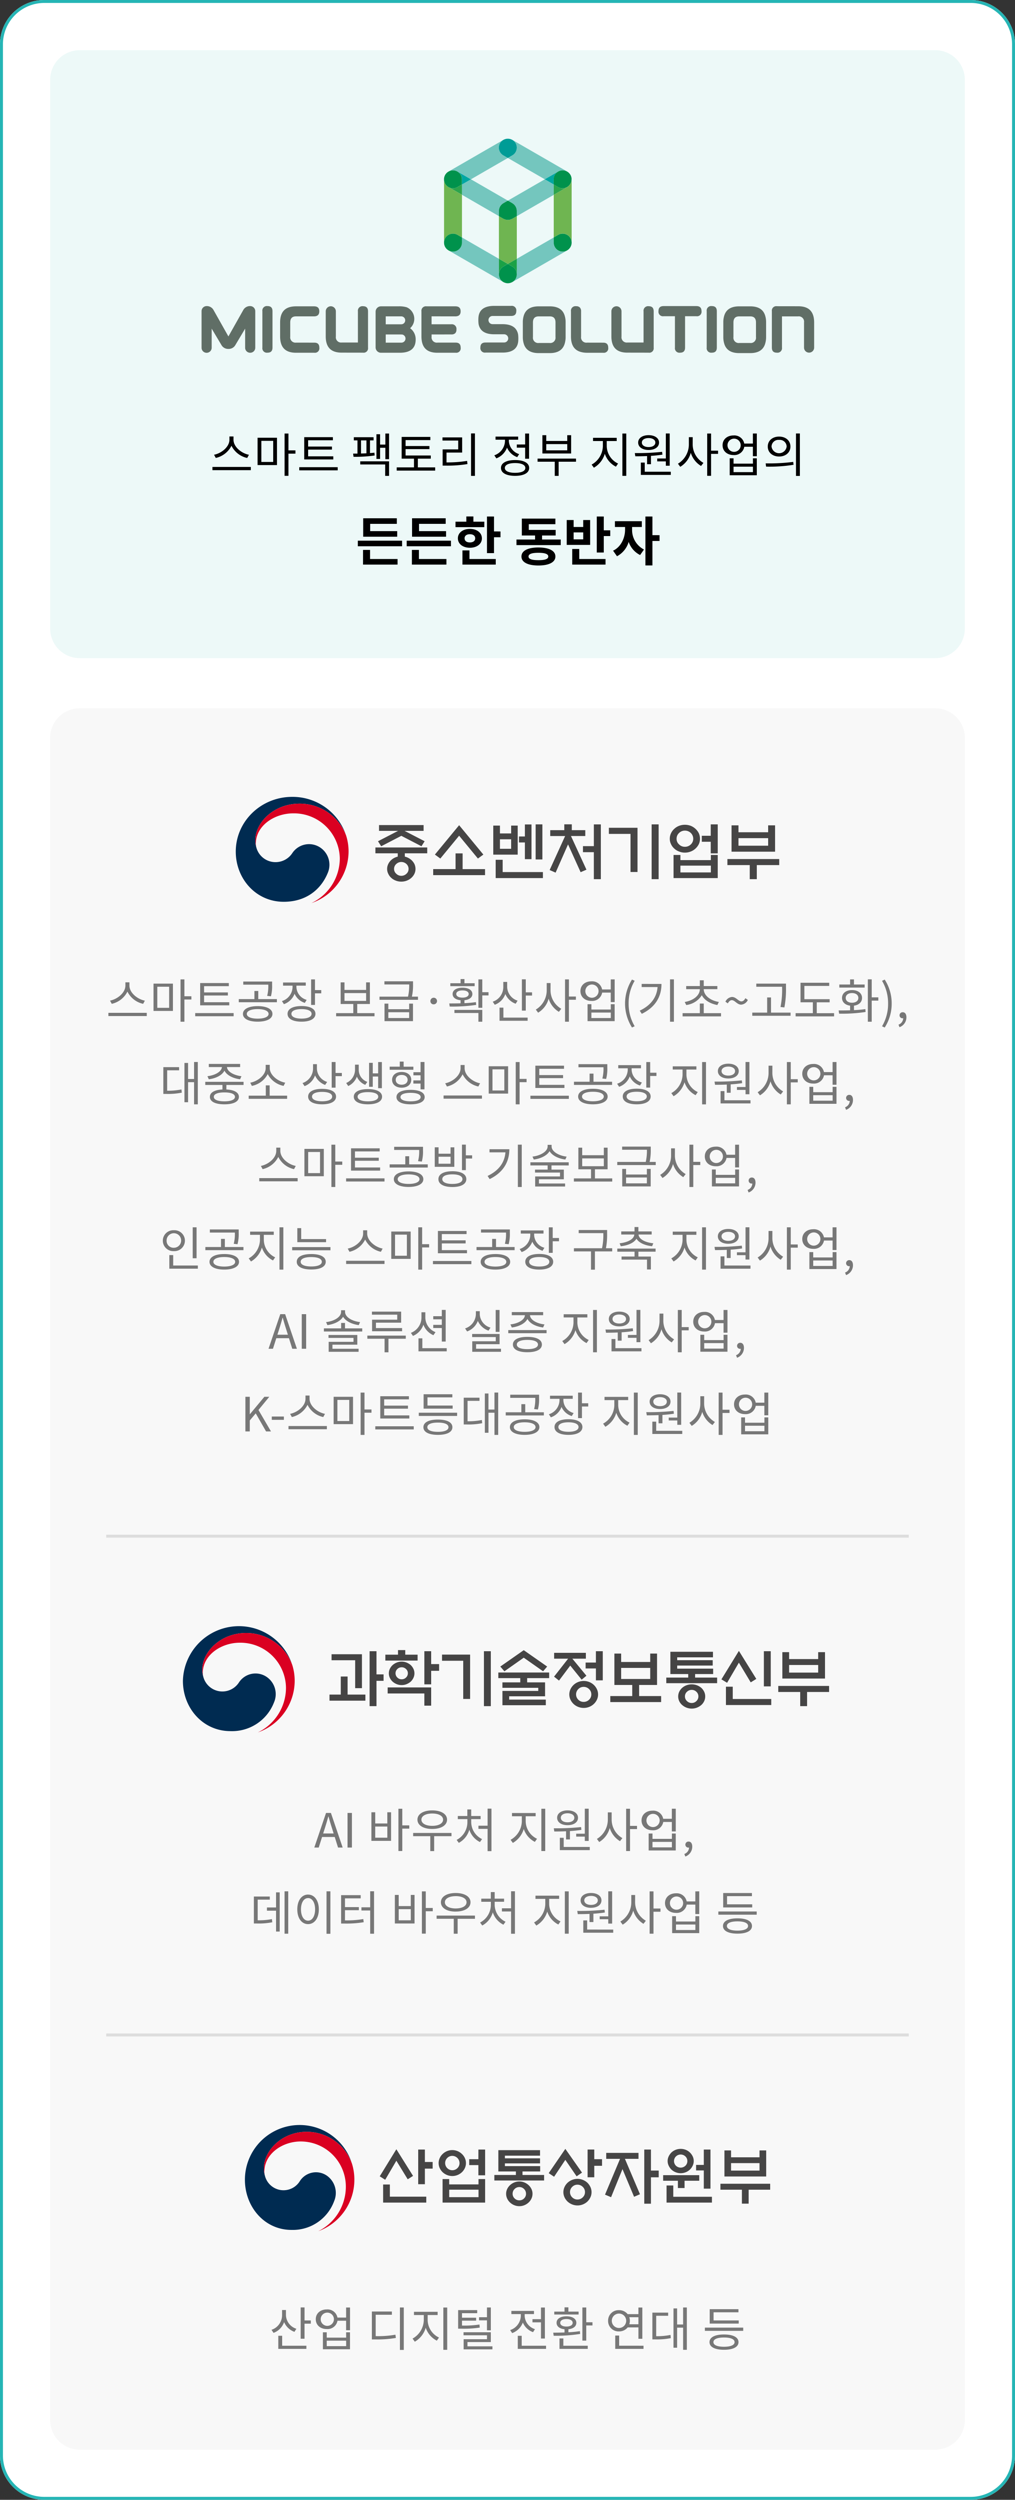 <svg xmlns="http://www.w3.org/2000/svg" width="344" height="847" viewBox="0 0 344 847"><rect x="0" y="0" width="344" height="847" fill="#333333" stroke="none"/><defs><style>.cls-4{fill:#777}.cls-7{fill:#6fb551}.cls-8{fill:#74c6be}.cls-9{fill:#00924c}.cls-11{fill:#2ca44c}.cls-12{fill:#00a6a2}.cls-13{fill:#1ba146}.cls-14{fill:#606e66;mix-blend-mode:multiply;isolation:isolate}.cls-16{fill:#002b51}.cls-17{fill:#da0021}.cls-18{fill:#464545}.cls-19{fill:#ddd}.cls-20{fill:#454444}</style></defs><g id="main-graphic-m" transform="translate(17888 757)"><g id="main-graphic" transform="translate(-4353 -8470)"><path id="패스_39433" data-name="패스 39433" d="M15 0h314a15 15 0 0115 15v817a15 15 0 01-15 15H15a15 15 0 01-15-15V15A15 15 0 0115 0z" transform="translate(-13535 7713)" fill="#fff"/><path id="사각형_3104_-_윤곽선" data-name="사각형 3104 - 윤곽선" d="M15 1A14 14 0 001 15v817a14 14 0 0014 14h314a14 14 0 0014-14V15a14 14 0 00-14-14H15m0-1h314a15 15 0 0115 15v817a15 15 0 01-15 15H15a15 15 0 01-15-15V15A15 15 0 0115 0z" transform="translate(-13535 7713)" fill="#25b5b5"/></g><path id="패스_39432" data-name="패스 39432" d="M10 0h290a10 10 0 0110 10v570a10 10 0 01-10 10H10a10 10 0 01-10-10V10A10 10 0 0110 0z" transform="translate(-17871 -517)" fill="#f8f8f8"/><path id="패스_39429" data-name="패스 39429" class="cls-4" d="M32.1 13.048c-2.512-.48-5.232-2.656-5.232-5.1V6.84H25.5v1.1c0 2.448-2.7 4.608-5.216 5.1l.592 1.088a7.881 7.881 0 005.312-4.144 7.787 7.787 0 005.328 4.144zm-12.364 4.128v1.088h13.008v-1.088zm16.576-8.848h4.016v7.152h-4.016zm-1.28 8.208h6.576V7.272h-6.576zm12.832-4.976H45.5V5.848h-1.316v14.336H45.5v-7.52h2.368zM60.7 13.576h-8.532V11.3h8.064v-1.04h-8.064V8.136h8.384V7.08H50.84v7.552h9.86zm-11.54 3.68v1.072h13.024v-1.072zm24.768-9.472a12.981 12.981 0 01-.384 3.648l1.28.144a13.309 13.309 0 00.4-3.792V6.568h-9.776v1.056h8.48zm-3.6 11.36c-2.24 0-3.68-.608-3.68-1.6 0-1.024 1.44-1.632 3.68-1.632 2.256 0 3.7.608 3.7 1.632-.004.992-1.444 1.6-3.7 1.6zm0-4.24c-3.056 0-4.992.976-4.992 2.64 0 1.632 1.936 2.624 4.992 2.624s5.008-.992 5.008-2.624c0-1.664-1.952-2.644-5.008-2.644zm.208-2.384V9.768h-1.312v2.752h-5.3v1.072H76.84V12.52zm16.4.256a4.668 4.668 0 01-3.472-4.256v-.56h3.168V6.9h-7.7v1.06h3.216v.56a5.083 5.083 0 01-3.6 4.672l.672 1.04a5.926 5.926 0 003.616-3.52 5.58 5.58 0 003.476 3.088zm-1.744 6.352c-2.144 0-3.424-.592-3.424-1.616 0-1.008 1.28-1.6 3.424-1.6 2.112 0 3.408.592 3.408 1.6 0 1.024-1.3 1.616-3.408 1.616zm0-4.256c-2.944 0-4.736.976-4.736 2.64 0 1.68 1.792 2.656 4.736 2.656 2.912 0 4.72-.976 4.72-2.656 0-1.664-1.812-2.64-4.72-2.64zm4.56-5.408V5.848H88.44V14.5h1.312v-3.932h2.128v-1.1zm10 1.024h7.328v2.64h-7.328zm4.32 6.784v-3.088h4.288V6.856h-1.28v2.56h-7.328v-2.56h-1.3v7.328h4.288v3.088h-5.82v1.072h13.008v-1.072zm17.6 1.664h-7.056v-1.968h7.056zm0-2.992h-7.056v-1.888h-1.3v5.936h9.648v-5.936h-1.3zm.928-4.256a17.918 17.918 0 00.384-4.16v-1.04h-9.7V7.56h8.4a16.984 16.984 0 01-.4 4.128h-9.664v1.072h13.04v-1.072zm7.328 2.608a1.122 1.122 0 10-1.056-1.1 1.066 1.066 0 001.056 1.104zm13.936-7.152h-3.456V5.736H139.1v1.408h-3.472v.992h8.24zm-6.224 3.648c0-.752.816-1.216 2.112-1.216 1.264 0 2.1.464 2.1 1.216s-.832 1.232-2.1 1.232c-1.296 0-2.112-.48-2.112-1.232zm6.656 2.752a38.146 38.146 0 01-3.888.352V12.9c1.648-.176 2.688-.944 2.688-2.112 0-1.312-1.344-2.128-3.344-2.128-2.032 0-3.36.816-3.36 2.128 0 1.184 1.04 1.952 2.7 2.112v1.04c-1.376.048-2.688.048-3.824.048l.144 1.056a54.746 54.746 0 008.976-.56zm-7.28 3.68h8.128v2.96h1.312v-4h-9.44zm11.552-7.04h-2.112V5.848h-1.312v9.616h1.312v-4.192h2.112zm9.856 2.864a5.024 5.024 0 01-3.536-4.548V6.7h-1.312v1.772a5.215 5.215 0 01-3.584 4.928l.688 1.04a5.953 5.953 0 003.584-3.648 6.036 6.036 0 003.5 3.3zm-4.816 2.368H152.3v4.448h9.52v-1.072h-8.208zm7.584-5.184V5.816h-1.312v10.608h1.312v-5.1h2.128v-1.092zm8.4-3.152h-1.3v2.576a7.6 7.6 0 01-3.7 6.416l.784 1.056a7.948 7.948 0 003.568-4.752 7.916 7.916 0 003.472 4.464l.816-1.04a7.247 7.247 0 01-3.648-6.144zm8.592 4.576h-2.368V5.848H174.5v14.336h1.312v-7.44h2.368zm11.824 7.28h-6.576V17.08h6.576zm0-2.88h-6.576v-1.808h-1.3v5.744h9.184v-5.744h-1.312zm-6.592-4a2.242 2.242 0 112.448-2.24 2.262 2.262 0 01-2.448 2.24zm6.576-6.208v3.408h-2.928a3.417 3.417 0 00-3.648-2.756c-2.144 0-3.7 1.344-3.7 3.312 0 1.984 1.552 3.328 3.7 3.328a3.423 3.423 0 003.664-2.816h2.912v3.216h1.328v-7.7zm7.2 16.3l.912-.432a14.749 14.749 0 01-2.048-7.7 14.79 14.79 0 012.048-7.7l-.912-.416a15.193 15.193 0 000 16.24zm3.28-14.768v1.06h5.392c-.272 3.408-2.192 6.16-6.048 8l.7 1.072c4.768-2.336 6.672-5.984 6.672-10.128zm9.616-1.552v14.356h1.312V5.832zm5.488 8.7a7.243 7.243 0 005.28-3.328c.9 1.76 2.96 2.912 5.264 3.328l.512-1.04c-2.784-.448-5.12-2.128-5.12-4.336h4.608V8.1h-4.608V6.152h-1.328V8.1h-4.624v1.06h4.624c0 2.208-2.336 3.888-5.12 4.336zm5.936 2.752v-3.256h-1.328v3.264h-5.84v1.088h13.024v-1.088zm12.72-2.88a2.7 2.7 0 002.224-1.6l-.832-.592c-.4.768-.848 1.088-1.36 1.088-1.008 0-1.776-1.5-3.168-1.5a2.7 2.7 0 00-2.24 1.6l.816.576c.416-.768.864-1.088 1.376-1.088 1.008.004 1.76 1.524 3.184 1.524zm13.84-5.7a30.641 30.641 0 01-.544 6.5l1.312.144a32.352 32.352 0 00.544-6.64V7.272H239.32v1.072h8.752zm-3.76 8.4v-5.14H243v5.14h-5.04v1.072h12.976V17.1zm15.5.192v-3.68h4.368v-1.06h-8.56v-4.5h8.416V6.984h-9.728v6.624h4.176v3.68h-5.84v1.088h13.04v-1.088zm16.228-9.716h-3.616V5.848h-1.312v1.728h-3.648v1.04h8.576zm-6.416 4.544c0-.992.864-1.648 2.144-1.648s2.144.656 2.144 1.648-.864 1.632-2.144 1.632-2.144-.64-2.144-1.632zm2.8 2.624c1.648-.208 2.736-1.2 2.736-2.624 0-1.616-1.392-2.656-3.392-2.656s-3.392 1.04-3.392 2.656c0 1.424 1.088 2.416 2.736 2.624v1.568c-1.392.048-2.736.048-3.888.048l.176 1.1a52.97 52.97 0 008.96-.576l-.08-.976a37.515 37.515 0 01-3.856.352zm8.256-2.816h-2.24v-6.1h-1.312v14.356h1.312v-7.152h2.24zm2.16 10.224a14.874 14.874 0 002.368-8.128 14.82 14.82 0 00-2.368-8.112l-.9.416a14.942 14.942 0 012.048 7.7 14.9 14.9 0 01-2.048 7.7zm5.024-.112a3.56 3.56 0 002.336-3.34c0-1.072-.464-1.728-1.232-1.728a1.04 1.04 0 00-1.1 1.024 1 1 0 001.072 1.024.656.656 0 00.176-.016 2.4 2.4 0 01-1.6 2.176zM39.656 36.648H43.7v-1.072h-5.34v9.072h.94a23.564 23.564 0 005.312-.432l-.112-1.088a22.573 22.573 0 01-4.848.432zm9.12-2.816v5.76h-2.032v-5.44h-1.232v13.312h1.232v-6.8h2.032v7.52h1.264V33.832zm4.992 5.856c2.352-.288 4.512-1.344 5.3-2.928.8 1.584 2.944 2.64 5.3 2.928l.464-1.04c-2.512-.288-4.8-1.52-4.912-3.1h4.464v-1.06H53.768v1.056h4.448c-.112 1.584-2.4 2.816-4.912 3.1zm8.864 5.952c0 .96-1.344 1.52-3.584 1.52-2.256 0-3.584-.56-3.584-1.52s1.328-1.5 3.584-1.5c2.24-.004 3.584.54 3.584 1.5zm2.912-4.032v-1.056H52.568v1.056h5.824v1.536c-2.672.128-4.256 1.008-4.256 2.5 0 1.632 1.856 2.528 4.928 2.528 3.056 0 4.9-.9 4.9-2.528 0-1.488-1.568-2.368-4.24-2.5v-1.536zm14.128-.768c-2.512-.448-5.248-2.56-5.248-4.944v-1.1h-1.376v1.1c0 2.384-2.72 4.5-5.232 4.944l.544 1.088a7.736 7.736 0 005.376-4 7.769 7.769 0 005.376 4zm-5.28 4.4v-3.488H73.08v3.488h-5.792v1.072h13.024V45.24zm19.488-4.656a4.872 4.872 0 01-3.472-4.432v-1.584H89.1v1.472a5.251 5.251 0 01-3.568 4.928l.688 1.04a6 6 0 003.552-3.632 6.023 6.023 0 003.424 3.232zm-1.712 6.56c-2.128 0-3.424-.592-3.424-1.584 0-1.008 1.3-1.6 3.424-1.6 2.112 0 3.408.592 3.408 1.6 0 .992-1.296 1.584-3.408 1.584zm0-4.208c-2.928 0-4.736.944-4.736 2.624 0 1.664 1.808 2.608 4.736 2.608 2.912 0 4.72-.944 4.72-2.608 0-1.68-1.808-2.624-4.72-2.624zm4.56-5.392v-3.7h-1.312v8.688h1.312v-3.9h2.128v-1.088zm12.608 1.216h1.824v3.94h1.264v-8.852h-1.264v3.84h-1.824V34.12h-1.248v8.112h1.248zm-1.84 1.808a4.315 4.315 0 01-2.912-3.9v-1.94h-1.264v1.936a4.969 4.969 0 01-2.992 4.288l.7 1.024a5.707 5.707 0 002.928-3.184 5.145 5.145 0 002.832 2.784zm.192 6.592c-2.144 0-3.488-.576-3.488-1.568s1.344-1.552 3.488-1.552c2.176 0 3.5.56 3.5 1.552s-1.324 1.568-3.5 1.568zm0-4.144c-2.944 0-4.784.944-4.784 2.576s1.84 2.576 4.784 2.576c2.96 0 4.8-.944 4.8-2.576s-1.84-2.576-4.8-2.576zm17.84-2.944H123.1v1.072h2.432V43.1h1.328v-9.268h-1.328v3.456h-2.416v1.056h2.416zm-2.428-4.656h-3.3V33.7h-1.312v1.712h-3.424v1.056h8.036zm-5.984 4.448c0-.992.816-1.648 2.016-1.648s2.016.656 2.016 1.648c0 1.008-.816 1.664-2.016 1.664s-2.02-.656-2.02-1.664zm5.264 0c0-1.6-1.344-2.656-3.248-2.656-1.92 0-3.248 1.056-3.248 2.656 0 1.616 1.328 2.672 3.248 2.672 1.9 0 3.244-1.056 3.244-2.672zm-.224 7.3c-2.112 0-3.424-.528-3.424-1.44 0-.928 1.312-1.44 3.424-1.44s3.408.512 3.408 1.44c-.004.908-1.3 1.436-3.412 1.436zm0-3.888c-2.976 0-4.784.88-4.784 2.448 0 1.552 1.808 2.448 4.784 2.448 2.96 0 4.768-.9 4.768-2.448-.004-1.572-1.812-2.452-4.772-2.452zm23.544-2.228c-2.512-.48-5.232-2.656-5.232-5.1v-1.1H139.1v1.1c0 2.448-2.7 4.608-5.216 5.1l.592 1.088a7.881 7.881 0 005.312-4.144 7.787 7.787 0 005.328 4.144zm-12.368 4.128v1.088h13.008v-1.088zm16.576-8.848h4.016v7.152h-4.016zm-1.28 8.208h6.576v-9.264h-6.576zm12.832-4.976h-2.36v-5.712h-1.312v14.336h1.312v-7.52h2.368zm12.84 2.016h-8.528V39.3h8.064v-1.04h-8.064v-2.124h8.384V35.08h-9.716v7.552h9.86zm-11.536 3.68v1.072h13.024v-1.072zm24.768-9.472a12.981 12.981 0 01-.384 3.648l1.28.144a13.309 13.309 0 00.4-3.792v-1.216h-9.776v1.056h8.48zm-3.6 11.36c-2.24 0-3.68-.608-3.68-1.6 0-1.024 1.44-1.632 3.68-1.632 2.256 0 3.7.608 3.7 1.632-.008.992-1.448 1.6-3.704 1.6zm0-4.24c-3.056 0-4.992.976-4.992 2.64 0 1.632 1.936 2.624 4.992 2.624s5.008-.992 5.008-2.624c-.004-1.664-1.956-2.644-5.012-2.644zm.208-2.384v-2.752h-1.312v2.752h-5.3v1.072h12.912V40.52zm16.4.256a4.668 4.668 0 01-3.472-4.256v-.56h3.168V34.9h-7.7v1.06h3.216v.56a5.083 5.083 0 01-3.6 4.672l.672 1.04a5.926 5.926 0 003.616-3.52 5.58 5.58 0 003.472 3.088zm-1.744 6.352c-2.144 0-3.424-.592-3.424-1.616 0-1.008 1.28-1.6 3.424-1.6 2.112 0 3.408.592 3.408 1.6-.004 1.024-1.304 1.616-3.412 1.616zm0-4.256c-2.944 0-4.736.976-4.736 2.64 0 1.68 1.792 2.656 4.736 2.656 2.912 0 4.72-.976 4.72-2.656-.004-1.664-1.816-2.64-4.724-2.64zm4.56-5.408v-3.616h-1.316V42.5h1.312v-3.932h2.128v-1.1zm12.288-1.072h3.376V35.3H211v1.088h3.328v1.824a7.34 7.34 0 01-3.808 6.16l.768 1.056a8.048 8.048 0 003.7-4.736 7.582 7.582 0 003.76 4.384l.736-1.056a6.682 6.682 0 01-3.84-5.808zm5.312-2.544v14.336h1.312V33.848zm11.808 8.464v.976h2.912v1.472h1.312V33.832h-1.312v8.48zm-2.928-6.928c1.36 0 2.288.608 2.288 1.52 0 .928-.928 1.536-2.288 1.536s-2.288-.608-2.288-1.536c-.004-.912.924-1.52 2.284-1.52zm0 4.032c2.1 0 3.536-.976 3.536-2.512 0-1.5-1.44-2.5-3.536-2.5s-3.536.992-3.536 2.5c0 1.536 1.436 2.512 3.532 2.512zm-.512 4.832h1.312v-2.832c1.3-.08 2.624-.224 3.888-.416l-.112-.944a77.961 77.961 0 01-9.248.416l.176 1.088c1.184 0 2.56-.016 3.984-.08zm-.8 2.544v-3.1h-1.312v4.176h10.144v-1.076zm16.252-11.712h-1.3v2.576a7.6 7.6 0 01-3.7 6.416l.784 1.056a7.948 7.948 0 003.568-4.752 7.916 7.916 0 003.472 4.464l.816-1.04a7.247 7.247 0 01-3.648-6.144zm8.592 4.576H251v-5.808h-1.312v14.336H251v-7.44h2.368zm11.824 7.28h-6.576V45.08h6.576zm0-2.88h-6.576v-1.808h-1.3v5.744h9.184v-5.744h-1.312zm-6.592-4a2.242 2.242 0 112.448-2.24 2.262 2.262 0 01-2.448 2.24zm6.576-6.208v3.408h-2.928A3.417 3.417 0 00258.6 34.5c-2.144 0-3.7 1.344-3.7 3.312 0 1.984 1.552 3.328 3.7 3.328a3.423 3.423 0 003.664-2.816h2.912v3.216h1.324v-7.7zm4.576 16.192a3.56 3.56 0 002.336-3.344c0-1.072-.464-1.728-1.232-1.728a1.04 1.04 0 00-1.1 1.024 1 1 0 001.072 1.024A.656.656 0 00271 47a2.4 2.4 0 01-1.6 2.176zM83.24 69.048c-2.512-.48-5.232-2.656-5.232-5.1v-1.1h-1.376v1.1c0 2.448-2.7 4.608-5.216 5.1l.592 1.088a7.881 7.881 0 005.312-4.144 7.787 7.787 0 005.328 4.144zm-12.368 4.128v1.088H83.88v-1.088zm16.576-8.848h4.016v7.152h-4.016zm-1.28 8.208h6.576v-9.264h-6.576zM99 67.56h-2.368v-5.712H95.32v14.336h1.312v-7.52H99zm12.832 2.016H103.3V67.3h8.064v-1.04H103.3v-2.124h8.384V63.08h-9.712v7.552h9.856zm-11.532 3.68v1.072h13.02v-1.072zm24.768-9.472a12.982 12.982 0 01-.384 3.648l1.28.144a13.308 13.308 0 00.4-3.792v-1.216h-9.776v1.056h8.48zm-3.6 11.36c-2.24 0-3.68-.608-3.68-1.6 0-1.024 1.44-1.632 3.68-1.632 2.256 0 3.7.608 3.7 1.632-.008.992-1.448 1.6-3.704 1.6zm0-4.24c-3.056 0-4.992.976-4.992 2.64 0 1.632 1.936 2.624 4.992 2.624s5.008-.992 5.008-2.624c-.004-1.664-1.956-2.644-5.012-2.644zm.208-2.384v-2.752h-1.316v2.752h-5.3v1.072h12.912V68.52zm14.024-.22h-4.06v-2.372h4.06zm1.28-5.552h-1.28V64.9h-4.06v-2.16h-1.3v6.608h6.64zm-.656 12.4c-2.144 0-3.424-.608-3.424-1.632s1.28-1.616 3.424-1.616c2.112 0 3.408.592 3.408 1.616s-1.292 1.628-3.404 1.628zm0-4.3c-2.928 0-4.736.976-4.736 2.672s1.808 2.672 4.736 2.672c2.912 0 4.72-.976 4.72-2.672s-1.804-2.68-4.716-2.68zm4.56-5.392v-3.624h-1.312v8.64h1.312v-3.936h2.128v-1.088zm8.016-2.064v1.048h5.4c-.272 3.408-2.192 6.16-6.048 8l.7 1.072c4.768-2.336 6.672-5.984 6.672-10.128zm9.616-1.552v14.344h1.312V61.832zm16.528 4.048c-2.608-.288-5.1-1.7-5.1-3.44V61.9H168.6v.544c0 1.744-2.528 3.152-5.136 3.44l.448.992c2.288-.288 4.448-1.3 5.344-2.832.912 1.536 3.072 2.544 5.344 2.832zm.7 2.992v-1.064H162.76v1.056h5.84V70.3h-4.272v1h8.464v1.312h-8.416v3.408h10.144V75h-8.864v-1.424h8.432V70.3h-4.176v-1.428zm4.576-2.384h7.328v2.64h-7.328zm4.32 6.784v-3.096h4.288v-7.328h-1.28v2.56h-7.328v-2.56h-1.3v7.328h4.288v3.088H177.5v1.072h13v-1.072zm17.6 1.664h-7.056v-1.976h7.056zm0-2.992h-7.056v-1.896h-1.3v5.936h9.648v-5.936h-1.3zm.928-4.256a17.918 17.918 0 00.384-4.16v-1.04h-9.7v1.064h8.4a16.984 16.984 0 01-.4 4.128H192.2v1.072h13.04v-1.072zm8.576-4.608h-1.3v2.576a7.6 7.6 0 01-3.7 6.416l.784 1.056a7.948 7.948 0 003.568-4.752 7.916 7.916 0 003.472 4.464l.816-1.04a7.247 7.247 0 01-3.648-6.144zm8.592 4.576h-2.368v-5.816h-1.312v14.336h1.312v-7.44h2.368zm11.824 7.28h-6.576V73.08h6.576zm0-2.88h-6.576v-1.816h-1.3v5.744h9.184v-5.744h-1.312zm-6.592-4a2.242 2.242 0 112.448-2.24 2.262 2.262 0 01-2.44 2.232zm6.576-6.208v3.408h-2.928a3.417 3.417 0 00-3.648-2.752c-2.144 0-3.7 1.344-3.7 3.312 0 1.984 1.552 3.328 3.7 3.328a3.423 3.423 0 003.664-2.816h2.912v3.216h1.328v-7.7zm4.576 16.192a3.56 3.56 0 002.336-3.344c0-1.072-.464-1.728-1.232-1.728a1.04 1.04 0 00-1.1 1.024 1 1 0 001.072 1.024.656.656 0 00.176-.016 2.4 2.4 0 01-1.6 2.176zm-187.096 11.8h-1.312v10.48h1.312zm-10.16 4.512a2.464 2.464 0 112.448 2.416 2.346 2.346 0 01-2.448-2.416zm6.208 0a3.532 3.532 0 00-3.76-3.52 3.541 3.541 0 100 7.072 3.547 3.547 0 003.76-3.552zm-3.972 8.432v-3.536h-1.308v4.608h9.664v-1.072zm20.9-11.008a12.982 12.982 0 01-.384 3.648l1.28.144a13.308 13.308 0 00.4-3.792v-1.216H54.12v1.056h8.48zm-3.6 11.36c-2.24 0-3.68-.608-3.68-1.6 0-1.024 1.44-1.632 3.68-1.632 2.256 0 3.7.608 3.7 1.632 0 .992-1.444 1.6-3.7 1.6zm0-4.24c-3.056 0-4.992.976-4.992 2.64 0 1.632 1.936 2.624 4.992 2.624s5.008-.992 5.008-2.624c0-1.664-1.952-2.644-5.008-2.644zm.208-2.384v-2.752H57.9v2.752h-5.3v1.072h12.912V96.52zm13.2-4.128h3.376V91.3h-8.016v1.088H71.1v1.824a7.34 7.34 0 01-3.808 6.16l.768 1.056a8.048 8.048 0 003.7-4.736 7.582 7.582 0 003.76 4.384l.736-1.056a6.682 6.682 0 01-3.84-5.808zm5.312-2.544v14.336h1.312V89.848zm15.792 3.984H85.08v-3.7h-1.312v4.752h9.744zm-5.024 9.28c-2.256 0-3.584-.592-3.584-1.584 0-1.024 1.328-1.6 3.584-1.6s3.584.576 3.584 1.6c0 .992-1.344 1.584-3.584 1.584zm0-4.208c-3.056 0-4.912.944-4.912 2.624 0 1.664 1.856 2.608 4.912 2.608s4.912-.944 4.912-2.608c0-1.68-1.856-2.628-4.912-2.628zm-6.464-2.352v1.072H95v-1.072zm30.656.5c-2.512-.48-5.232-2.656-5.232-5.1v-1.1h-1.376v1.1c0 2.448-2.7 4.608-5.216 5.1l.592 1.088a7.881 7.881 0 005.312-4.144 7.787 7.787 0 005.328 4.144zm-12.368 4.128v1.088h13.008v-1.088zm16.576-8.848h4.012v7.148h-4.016zm-1.28 8.208h6.576v-9.268h-6.576zm12.832-4.98h-2.368v-5.712h-1.312v14.336h1.312v-7.52h2.368zm12.832 2.016h-8.528V95.3h8.064v-1.04h-8.064v-2.124h8.384V91.08h-9.712v7.552h9.856zm-11.536 3.68v1.072h13.024v-1.072zm24.764-9.472a12.981 12.981 0 01-.384 3.648l1.28.144a13.309 13.309 0 00.4-3.792v-1.216h-9.776v1.056h8.48zm-3.6 11.36c-2.24 0-3.68-.608-3.68-1.6 0-1.024 1.44-1.632 3.68-1.632 2.256 0 3.7.608 3.7 1.632 0 .992-1.44 1.6-3.7 1.6zm0-4.24c-3.056 0-4.992.976-4.992 2.64 0 1.632 1.936 2.624 4.992 2.624s5.008-.992 5.008-2.624c.004-1.664-1.948-2.644-5.008-2.644zm.208-2.384v-2.752H149.8v2.752h-5.3v1.072h12.912V96.52zm16.4.256a4.668 4.668 0 01-3.472-4.256v-.56h3.168V90.9h-7.7v1.06h3.216v.56a5.083 5.083 0 01-3.6 4.672l.672 1.04a5.926 5.926 0 003.616-3.52 5.58 5.58 0 003.472 3.088zm-1.744 6.352c-2.144 0-3.424-.592-3.424-1.616 0-1.008 1.28-1.6 3.424-1.6 2.112 0 3.408.592 3.408 1.6.004 1.024-1.292 1.616-3.404 1.616zm0-4.256c-2.944 0-4.736.976-4.736 2.64 0 1.68 1.792 2.656 4.736 2.656 2.912 0 4.72-.976 4.72-2.656.004-1.664-1.804-2.64-4.716-2.64zm4.56-5.408v-3.616h-1.312V98.5h1.312v-3.932h2.128v-1.1zm20.16 3.472h-2.124a23.691 23.691 0 00.4-4.928V90.76h-9.632v1.056h8.352v.192a21.215 21.215 0 01-.448 4.928h-9.52v1.072h5.788v6.192h1.328v-6.192h5.856zm2.912-.688c2.352-.24 4.448-1.1 5.312-2.544.864 1.44 2.944 2.3 5.3 2.544l.416-.992c-2.72-.272-4.9-1.376-5.008-2.976h4.448v-1.04h-4.5v-1.488h-1.312v1.488h-4.5v1.04h4.432c-.112 1.6-2.288 2.7-4.992 2.976zm11.796 1.852v-1.052h-12.976V98.1h5.84v1.648h-4.4v1.04h8.624v3.344h1.312v-4.38h-4.224V98.1zm10.448-5.712h3.376V91.3H211v1.088h3.328v1.824a7.34 7.34 0 01-3.808 6.16l.768 1.056a8.048 8.048 0 003.7-4.736 7.582 7.582 0 003.76 4.384l.736-1.056a6.682 6.682 0 01-3.84-5.808zm5.312-2.544v14.336h1.312V89.848zm11.808 8.464v.976h2.912v1.472h1.312V89.832h-1.312v8.48zm-2.928-6.928c1.36 0 2.288.608 2.288 1.52 0 .928-.928 1.536-2.288 1.536s-2.288-.608-2.288-1.536c0-.908.928-1.516 2.288-1.516zm0 4.032c2.1 0 3.536-.976 3.536-2.512 0-1.5-1.44-2.5-3.536-2.5s-3.536.992-3.536 2.5c.004 1.54 1.44 2.516 3.536 2.516zm-.512 4.832h1.312v-2.828c1.3-.08 2.624-.224 3.888-.416l-.112-.944a77.96 77.96 0 01-9.248.416l.176 1.088c1.184 0 2.56-.016 3.984-.08zm-.8 2.544v-3.1h-1.312v4.176h10.144v-1.072zm16.256-11.708h-1.3v2.576a7.6 7.6 0 01-3.7 6.416l.784 1.056a7.948 7.948 0 003.568-4.752 7.916 7.916 0 003.472 4.464l.816-1.04a7.247 7.247 0 01-3.648-6.144zm8.592 4.576H251v-5.808h-1.312v14.336H251v-7.44h2.368zm11.824 7.28h-6.576v-1.856h6.576zm0-2.88h-6.576v-1.808h-1.3v5.744h9.184v-5.744h-1.312zm-6.592-4a2.242 2.242 0 112.448-2.24 2.262 2.262 0 01-2.448 2.24zm6.576-6.208v3.408h-2.928A3.417 3.417 0 00258.6 90.5c-2.144 0-3.7 1.344-3.7 3.312 0 1.984 1.552 3.328 3.7 3.328a3.423 3.423 0 003.664-2.816h2.912v3.216h1.324v-7.7zm4.576 16.192a3.56 3.56 0 002.336-3.344c0-1.072-.464-1.728-1.232-1.728a1.04 1.04 0 00-1.1 1.024 1 1 0 001.072 1.024A.656.656 0 00271 103a2.4 2.4 0 01-1.6 2.176zM77.016 126.232l.576-1.792c.416-1.328.8-2.592 1.168-3.968h.064c.384 1.36.752 2.64 1.184 3.968l.56 1.792zm5.04 4.768h1.568l-3.984-11.728h-1.648L74.008 131h1.5l1.136-3.584h4.288zm3.216 0h1.488v-11.728h-1.488zm19.76-9.04c-2.64-.288-5.088-1.648-5.088-3.488v-.528H98.6v.528c0 1.84-2.448 3.2-5.088 3.488l.448 1.024c2.272-.3 4.416-1.3 5.312-2.832.912 1.536 3.04 2.528 5.312 2.832zm-9.36 7.648h8.428v-3.28h-9.76v.992h8.464v1.328h-8.412v3.376h10.144V131h-8.864zm4.256-5.52v-1.84h-1.312v1.84h-5.84v1.056h12.992v-1.056zm17.7-2.944H109.1v3.92h10.176v-1.072h-8.864v-1.84h8.544v-3.744h-9.9v1.04h8.576zm2.9 5.392H107.5v1.072h5.84v4.592h1.312v-4.592h5.872zm12.208 2.016h1.312v-10.72h-1.312v2.128h-2.9v1.056h2.9v1.884h-2.9v1.072h2.9zm-2.128-3.184a5.374 5.374 0 01-3.456-4.9v-1.84h-1.312v1.84a5.563 5.563 0 01-3.584 5.136l.7 1.04a6.236 6.236 0 003.536-3.792 6.325 6.325 0 003.392 3.552zm-4.464 5.424v-3.328h-1.312v4.4h9.568v-1.072zm26.16-12.944h-1.312v7.424h1.308zm-3.072 5.984a4.962 4.962 0 01-3.632-4.48v-1.088h-1.32v1.088a5.212 5.212 0 01-3.648 4.752l.672 1.024a6.093 6.093 0 003.648-3.568 6.1 6.1 0 003.616 3.3zm-4.88 7.152v-1.536h7.968v-3.456h-9.3v1.04h8v1.424h-7.968v3.568h9.744v-1.04zm12.112-7.2c2.352-.288 4.5-1.328 5.3-2.9.784 1.568 2.944 2.608 5.3 2.9l.464-1.04c-2.544-.272-4.848-1.52-4.912-3.12h4.464v-1.056h-10.624v1.056h4.444c-.064 1.6-2.368 2.848-4.912 3.12zm5.28 7.344c-2.256 0-3.584-.56-3.584-1.568 0-.992 1.328-1.568 3.584-1.568 2.24 0 3.584.576 3.584 1.568-.008 1.008-1.352 1.568-3.592 1.568zm0-4.16c-3.072 0-4.912.928-4.912 2.592 0 1.68 1.84 2.608 4.912 2.608 3.056 0 4.912-.928 4.912-2.608-.008-1.66-1.864-2.592-4.92-2.592zm-6.48-2.3v1.056h12.976v-1.056zm23.424-4.272h3.376V119.3h-8.024v1.088h3.328v1.824a7.34 7.34 0 01-3.808 6.16l.768 1.056a8.048 8.048 0 003.7-4.736 7.582 7.582 0 003.76 4.384l.736-1.056a6.682 6.682 0 01-3.84-5.808zm5.312-2.544v14.336h1.3v-14.34zm11.808 8.464v.976h2.912v1.472h1.312v-10.932h-1.312v8.48zm-2.928-6.928c1.36 0 2.288.608 2.288 1.52 0 .928-.928 1.536-2.288 1.536s-2.288-.608-2.288-1.536c-.008-.916.92-1.524 2.28-1.524zm0 4.032c2.1 0 3.536-.976 3.536-2.512 0-1.5-1.44-2.5-3.536-2.5s-3.536.992-3.536 2.5c-.008 1.532 1.432 2.508 3.528 2.508zm-.512 4.832h1.312v-2.832c1.3-.08 2.624-.224 3.888-.416l-.112-.944a77.96 77.96 0 01-9.248.416l.176 1.088c1.184 0 2.56-.016 3.984-.08zm-.8 2.544v-3.1h-1.312v4.176H200.4V130.8zm16.256-11.712h-1.3v2.576a7.6 7.6 0 01-3.7 6.416l.784 1.056a7.948 7.948 0 003.568-4.752 7.916 7.916 0 003.472 4.464l.816-1.04a7.247 7.247 0 01-3.648-6.144zm8.592 4.576h-2.376v-5.808h-1.312v14.336h1.312v-7.44h2.368zm11.824 7.28h-6.576v-1.86h6.576zm0-2.88h-6.576v-1.808h-1.3v5.744h9.184v-5.744h-1.312zm-6.592-4a2.242 2.242 0 112.448-2.24 2.262 2.262 0 01-2.456 2.236zm6.576-6.208v3.408h-2.928a3.417 3.417 0 00-3.648-2.752c-2.144 0-3.7 1.344-3.7 3.312 0 1.984 1.552 3.328 3.7 3.328a3.423 3.423 0 003.664-2.816h2.912v3.216h1.328v-7.7zm4.576 16.192a3.56 3.56 0 002.336-3.344c0-1.072-.464-1.728-1.232-1.728a1.04 1.04 0 00-1.1 1.024 1 1 0 001.072 1.024.656.656 0 00.176-.016 2.4 2.4 0 01-1.6 2.176zM66.168 159h1.488v-3.712l2.016-2.4 3.5 6.112h1.668l-4.24-7.264 3.664-4.464H72.6l-4.9 5.888h-.048v-5.888h-1.484zm8.944-3.92h4.1v-1.12h-4.1zm18.032-2.032c-2.512-.48-5.232-2.656-5.232-5.1v-1.1h-1.376v1.1c0 2.448-2.7 4.608-5.216 5.1l.592 1.088a7.881 7.881 0 005.312-4.144 7.787 7.787 0 005.328 4.144zm-12.368 4.128v1.088h13.008v-1.088zm16.576-8.848h4.016v7.152h-4.016zm-1.28 8.208h6.576v-9.264h-6.576zm12.828-4.976h-2.368v-5.712h-1.312v14.336h1.312v-7.52h2.368zm12.832 2.016h-8.528V151.3h8.064v-1.04h-8.064v-2.128h8.384v-1.052h-9.708v7.552h9.856zm-11.536 3.68v1.072h13.024v-1.072zm26.208-7.024h-8.524v-2.768h8.432v-1.056h-9.744v4.88h9.84zm-4.992 8.912c-2.256 0-3.584-.56-3.584-1.568s1.328-1.568 3.584-1.568 3.584.56 3.584 1.568-1.34 1.568-3.58 1.568zm0-4.16c-3.056 0-4.912.928-4.912 2.592s1.856 2.592 4.912 2.592 4.912-.928 4.912-2.592-1.852-2.592-4.908-2.592zm-6.48-2.32v1.088h12.992v-1.088zm16.528-4.016h4.048v-1.072h-5.344v9.072h.944a23.565 23.565 0 005.312-.432l-.112-1.088a22.573 22.573 0 01-4.848.432zm9.12-2.816v5.76h-2.032v-5.44h-1.228v13.312h1.232v-6.8h2.032v7.52h1.264v-14.352zm13.824 1.952a12.982 12.982 0 01-.384 3.648l1.28.144a13.309 13.309 0 00.4-3.792v-1.216h-9.776v1.056h8.48zm-3.6 11.36c-2.24 0-3.68-.608-3.68-1.6 0-1.024 1.44-1.632 3.68-1.632 2.256 0 3.7.608 3.7 1.632-.004.992-1.44 1.6-3.696 1.6zm0-4.24c-3.056 0-4.992.976-4.992 2.64 0 1.632 1.936 2.624 4.992 2.624s5.008-.992 5.008-2.624c.004-1.664-1.948-2.644-5.004-2.644zm.208-2.384v-2.752H159.7v2.752h-5.3v1.072h12.92v-1.072zm16.4.256a4.668 4.668 0 01-3.472-4.256v-.56h3.168v-1.06h-7.7v1.056h3.216v.56a5.083 5.083 0 01-3.6 4.672l.672 1.04a5.926 5.926 0 003.616-3.52 5.58 5.58 0 003.472 3.088zm-1.744 6.352c-2.144 0-3.424-.592-3.424-1.616 0-1.008 1.28-1.6 3.424-1.6 2.112 0 3.408.592 3.408 1.6.004 1.024-1.292 1.616-3.404 1.616zm0-4.256c-2.944 0-4.736.976-4.736 2.64 0 1.68 1.792 2.656 4.736 2.656 2.912 0 4.72-.976 4.72-2.656.004-1.664-1.804-2.64-4.716-2.64zm4.56-5.408v-3.616h-1.308v8.652h1.312v-3.936h2.128v-1.1zm12.288-1.072h3.384V147.3h-8.02v1.088h3.328v1.824a7.34 7.34 0 01-3.808 6.16l.768 1.056a8.048 8.048 0 003.7-4.736 7.582 7.582 0 003.76 4.384l.736-1.056a6.682 6.682 0 01-3.84-5.808zm5.312-2.544v14.336h1.312v-14.336zm11.808 8.464v.976h2.912v1.472h1.312v-10.928h-1.312v8.48zm-2.928-6.928c1.36 0 2.288.608 2.288 1.52 0 .928-.928 1.536-2.288 1.536s-2.288-.608-2.288-1.536c.004-.912.932-1.52 2.292-1.52zm0 4.032c2.1 0 3.536-.976 3.536-2.512 0-1.5-1.44-2.5-3.536-2.5s-3.536.992-3.536 2.5c.004 1.536 1.444 2.512 3.54 2.512zm-.512 4.832h1.312v-2.832c1.3-.08 2.624-.224 3.888-.416l-.112-.944a77.96 77.96 0 01-9.248.416l.176 1.088c1.184 0 2.56-.016 3.984-.08zm-.8 2.544v-3.1h-1.312v4.176h10.144v-1.072zm16.256-11.712h-1.3v2.576a7.6 7.6 0 01-3.7 6.416l.784 1.056a7.948 7.948 0 003.568-4.752 7.916 7.916 0 003.472 4.464l.816-1.04a7.247 7.247 0 01-3.648-6.144zm8.592 4.576h-2.364v-5.808h-1.312v14.336h1.312v-7.44h2.368zm11.824 7.28H235.5v-1.856h6.576zm0-2.88H235.5v-1.808h-1.3v5.744h9.184v-5.744h-1.312zm-6.592-4a2.242 2.242 0 112.448-2.24 2.262 2.262 0 01-2.444 2.24zm6.576-6.208v3.408h-2.928a3.417 3.417 0 00-3.648-2.752c-2.144 0-3.7 1.344-3.7 3.312 0 1.984 1.552 3.328 3.7 3.328a3.423 3.423 0 003.664-2.816h2.912v3.216h1.328v-7.7z" transform="translate(-17871 -431)"/><g id="mi" transform="translate(-17888 -757)"><g id="bg"><path id="패스_39321" data-name="패스 39321" d="M10.065 0h289.87A10.033 10.033 0 01310 10v186a10.033 10.033 0 01-10.065 10H10.065A10.033 10.033 0 010 196V10A10.033 10.033 0 0110.065 0z" transform="translate(17 17)" fill="rgba(37,181,171,.08)"/></g><g id="그룹_483" data-name="그룹 483" transform="translate(68.305 47)"><g id="support-logo-01"><path id="bg-2" data-name="bg" d="M182.24 72.643c-2.666 0-4.316-.979-5.016-2.958a7.733 7.733 0 01-.39-2.568v-4.87a7.448 7.448 0 01.4-2.554c.7-1.939 2.354-2.9 5.008-2.9h3.692c2.654 0 4.3.963 5 2.9a7.444 7.444 0 01.4 2.554v4.87a7.7 7.7 0 01-.393 2.568c-.7 1.979-2.351 2.958-5.013 2.958zm-1.972-10.385V67.2a1.778 1.778 0 002.007 2.007l2.414.005 1.207-.005a1.781 1.781 0 002.009-2.007v-4.942c0-1.361-.64-2.058-1.923-2.058h-3.794c-1.281 0-1.919.7-1.919 2.058zm-65.977 10.385c-2.662 0-4.316-.979-5.013-2.958a7.649 7.649 0 01-.393-2.568v-4.87a7.444 7.444 0 01.4-2.554c.7-1.939 2.354-2.9 5-2.9h3.694c2.652 0 4.3.963 5.006 2.9a7.446 7.446 0 01.4 2.554v4.87a7.73 7.73 0 01-.385 2.568c-.7 1.979-2.351 2.958-5.014 2.958zm-1.974-10.385V67.2a1.782 1.782 0 002.012 2.007l2.413.005 1.2-.005a1.782 1.782 0 002.018-2.007v-4.942c0-1.361-.643-2.058-1.926-2.058h-3.794c-1.279 0-1.922.7-1.922 2.058zm18.29 10.266a7.738 7.738 0 01-1.972-.247c-2.3-.591-3.436-2.321-3.436-5.285V58.5a1.539 1.539 0 011.754-1.744 1.682 1.682 0 011.256.423 1.81 1.81 0 01.426 1.321v8.582a1.781 1.781 0 002.006 2.012l5.513.014c1.131 0 1.678.564 1.678 1.727a1.5 1.5 0 01-1.716 1.692zm-50.671 0c-3.641 0-5.411-1.809-5.411-5.532v-8.484a1.511 1.511 0 011.719-1.716h9.768c1.22 0 1.8.556 1.8 1.706 0 1.123-.58 1.681-1.752 1.7l-8.1-.014v2.69h6.684a1.566 1.566 0 011.744 1.781 1.7 1.7 0 01-.4 1.245 1.771 1.771 0 01-1.3.423l-6.721.011v.743a1.783 1.783 0 002.009 2.012h6.171c1.13 0 1.681.569 1.681 1.741a1.5 1.5 0 01-1.719 1.692zm-19.111 0a1.821 1.821 0 01-1.833-1.806V58.6a1.822 1.822 0 011.833-1.809h5.895a8.861 8.861 0 012.831.328 4.278 4.278 0 011.266 6.981l-.135.1.127.1a4.622 4.622 0 011.763 3.769c0 2.958-1.809 4.458-5.38 4.458zm1.6-3.427h5.358a1.389 1.389 0 00.277-2.739c-.3-.027-.611-.027-.958-.027h-4.679zm0-6.212h4.883c.239 0 .434-.008.607-.024a1.34 1.34 0 001.109-1.274v-.071a1.351 1.351 0 00-1.345-1.326h-5.256zm-30.386 9.64c-3.635 0-5.406-1.809-5.406-5.532v-4.746c0-3.671 1.771-5.456 5.406-5.456h6.074c1.223 0 1.8.556 1.8 1.706-.008 1.123-.58 1.681-1.754 1.7h-6.172c-1.285 0-1.925.7-1.925 2.058v4.821a1.782 1.782 0 002.009 2.012l6.175.014c1.133 0 1.68.564 1.68 1.727a1.5 1.5 0 01-1.716 1.692zm-17.266-1.707v-6.459l-3.289 5.518A2.593 2.593 0 019.2 71.225H9a2.6 2.6 0 01-2.289-1.364l-3.275-5.5v6.459A1.7 1.7 0 011.7 72.524 1.7 1.7 0 010 70.818V58.44a1.716 1.716 0 011.7-1.73 2.583 2.583 0 012.35 1.315L9.1 66.99l5.055-8.964A2.575 2.575 0 0116.5 56.71a1.719 1.719 0 011.705 1.73v12.378a1.716 1.716 0 01-3.433 0zm189.416-.062v-8.533a1.789 1.789 0 00-2.012-2.023h-5.459v10.556a1.537 1.537 0 01-1.754 1.743c-1.125 0-1.675-.572-1.675-1.743V58.445A1.5 1.5 0 01195 56.753l7.21.014c3.639 0 5.407 1.809 5.407 5.529v8.484a1.716 1.716 0 11-3.433-.024zm-32.986 0V58.451a1.531 1.531 0 011.741-1.741c1.142 0 1.7.569 1.7 1.741v12.305c0 1.171-.555 1.743-1.7 1.743a1.533 1.533 0 01-1.744-1.743zm-10.765 0V60.143h-3.831a1.53 1.53 0 01-1.741-1.738c0-1.139.572-1.695 1.741-1.695h11.1c1.171 0 1.741.556 1.741 1.695a1.53 1.53 0 01-1.741 1.738h-3.834v10.613c0 1.171-.556 1.743-1.695 1.743a1.533 1.533 0 01-1.74-1.743zm-16.129 1.73c-3.638 0-5.406-1.809-5.406-5.529v-8.484a1.717 1.717 0 113.434.024v8.533a1.786 1.786 0 002.011 2.02h5.452V58.5a1.54 1.54 0 011.758-1.744c1.128 0 1.678.572 1.678 1.744v12.307a1.5 1.5 0 01-1.719 1.692zm-96.81 0c-3.641 0-5.412-1.809-5.412-5.529v-8.484a1.512 1.512 0 011.722-1.719 1.523 1.523 0 011.715 1.746v8.53a1.786 1.786 0 002.012 2.02h5.455V58.5a1.536 1.536 0 011.751-1.744c1.128 0 1.681.572 1.681 1.744v12.307a1.5 1.5 0 01-1.717 1.693zm-26.879-1.73V58.451a1.528 1.528 0 011.738-1.741c1.14 0 1.693.569 1.693 1.741v12.305c0 1.171-.553 1.743-1.693 1.743a1.53 1.53 0 01-1.74-1.743zm76.787 1.714h-1.168a1.53 1.53 0 01-1.733-1.746c0-1.123.569-1.673 1.733-1.673h.38v-.008h5.963a1.389 1.389 0 000-2.777h-3.4c-2.05 0-3.5-.51-4.376-1.494a4.061 4.061 0 01-.969-2.5 12.4 12.4 0 01-.014-1.48c.125-2.749 1.914-4.157 5.358-4.157h5.754a1.528 1.528 0 011.733 1.746c0 1.123-.567 1.67-1.733 1.67h-.377v.008h-5.966a1.388 1.388 0 000 2.774H102c2.049 0 3.5.512 4.376 1.5a4.1 4.1 0 01.968 2.5c.011.149.019.3.022.442.01.347.005.689-.008 1.039-.124 2.749-1.917 4.157-5.357 4.157zm6.407-23.485h-.025a2.817 2.817 0 01-.686-.09 1.731 1.731 0 01-.17-.052l-.011-.005a3.216 3.216 0 01-.5-.2c-.041-.022-.088-.035-.128-.06h-.005L83.708 37.846c-.029-.016-.053-.041-.087-.06a3.008 3.008 0 001.379.458 2.963 2.963 0 01-1.38-.461.333.333 0 00-.046-.019 1.258 1.258 0 01-.134-.1l-.083-.057a1.057 1.057 0 00-.074-.062l-.116-.092a.253.253 0 00-.041-.038c-.016-.014-.022-.024-.035-.035s-.035-.038-.051-.06c-.032-.033-.066-.068-.095-.1s-.059-.071-.087-.106-.052-.062-.079-.092a.348.348 0 00-.041-.052l-.029-.051a.207.207 0 00-.009-.019l-.089-.149c-.027-.052-.055-.1-.081-.149a.824.824 0 01-.039-.073.529.529 0 01-.032-.062l-.027-.065-.005-.014-.063-.171a1.1 1.1 0 01-.049-.163c-.007-.027-.016-.049-.024-.073s-.019-.049-.022-.073a.653.653 0 01-.013-.071.045.045 0 000-.024c-.007-.049-.019-.1-.026-.155s-.008-.106-.017-.16c0-.038-.008-.07-.01-.106s0-.056 0-.083-.007-.064-.007-.094V13.664c0-.068 0-.133.01-.2s.02-.141.032-.214.023-.125.035-.187.027-.117.046-.174c.005-.027.022-.057.027-.084l.006-.014a1.141 1.141 0 01.038-.108c.025-.06.046-.122.073-.179a1.823 1.823 0 01.087-.174c.017-.03.025-.062.044-.095s.043-.057.063-.087l.094-.149c.017-.019.033-.041.052-.06a.392.392 0 01.024-.035.833.833 0 01.057-.071c.016-.024.041-.046.059-.07a.291.291 0 00.038-.046c.017-.014.03-.033.046-.046a.4.4 0 01.057-.06h0c.019-.022.035-.038.051-.054s.038-.03.057-.046.032-.03.048-.046.035-.03.051-.043a.575.575 0 00.071-.057c.022-.016.041-.033.066-.049s.024-.022.038-.03a.282.282 0 01.049-.03.372.372 0 01.046-.032c.019-.008.038-.024.057-.035a.4.4 0 01.043-.024.281.281 0 00.035-.019c.03-.019.062-.032.092-.051.049-.024.1-.054.152-.084a.159.159 0 00.034-.011c.081-.038.174-.068.261-.1a2.787 2.787 0 01.294-.087c.088-.022.176-.032.263-.046.115-.014.223-.03.337-.033a.594.594 0 01.094-.011c.055 0 .11.014.164.016-.054 0-.109-.016-.164-.016a.555.555 0 00-.094.011c-.114 0-.222.019-.337.033-.089.014-.175.024-.263.043a2.8 2.8 0 00-.294.089c-.087.033-.18.062-.261.1a.218.218 0 01-.038.011.112.112 0 00.024-.01.112.112 0 01-.024.011c-.052.03-.1.06-.152.084-.03.019-.062.032-.092.051l-.035.019.051-.038L102.293.394c.029-.016.056-.025.086-.039a3.013 3.013 0 00-1.6 2.662 3.013 3.013 0 011.6-2.662l.013-.007a3.84 3.84 0 01.279-.125 2.465 2.465 0 01.28-.1c.089-.027.182-.043.273-.062a2.882 2.882 0 01.3-.052c.1-.008.193-.005.29-.005s.19 0 .29.005a2.665 2.665 0 01.3.052c.094.019.184.035.276.062s.188.065.277.1.19.081.282.127a3.014 3.014 0 011.617 2.669 3.014 3.014 0 00-1.624-2.671c.033.019.066.027.1.046l18.585 10.73a.815.815 0 01.085.065.821.821 0 00-.079-.046c-.089-.051-.176-.1-.271-.146s-.173-.068-.263-.1a2.953 2.953 0 00-.289-.089c-.091-.019-.18-.03-.269-.043-.111-.014-.219-.03-.333-.033a.621.621 0 00-.095-.011c-.057 0-.109.014-.164.016.055 0 .106-.016.164-.016a.621.621 0 01.095.011c.114 0 .222.019.333.033.09.014.178.024.269.046a2.351 2.351 0 01.289.087c.09.033.18.062.263.1s.183.095.271.146c.027.016.054.03.079.046a1.564 1.564 0 01.151.095c.062.043.117.089.173.136s.106.09.154.136.076.076.114.111c.052.054.1.114.147.171a1.879 1.879 0 01.124.163 1.333 1.333 0 01.1.144c.019.035.046.06.065.092a1.073 1.073 0 01.046.1c.03.054.057.109.085.165s.046.117.071.176.053.141.075.214l.044.165c.014.06.024.125.035.187s.024.146.029.22a1.545 1.545 0 01.011.2c0 .033.01.06.01.092v21.459c0 .03-.01.06-.01.089a2.644 2.644 0 01-.035.353 2.768 2.768 0 01-.041.25 3.02 3.02 0 01-.095.306c-.03.087-.057.171-.095.252a2.8 2.8 0 01-.149.274 2.279 2.279 0 01-.342.477c-.058.065-.119.136-.184.2s-.154.13-.231.193-.163.122-.249.176a2.98 2.98 0 01-1.329.457 3.009 3.009 0 001.315-.446.694.694 0 01-.073.051L105.33 48.575h-.008a.973.973 0 01-.122.057 3.415 3.415 0 01-.5.2c-.016 0-.029.014-.046.016a.389.389 0 01-.07.027c-.017.008-.039 0-.056.011s-.03 0-.044.005a3.025 3.025 0 01-.659.087zm-1.673-.511a3.085 3.085 0 01-.4-.319 2.766 2.766 0 00.401.319zm3.75-.324l.008-.008zm-4.207-.037l-.009-.009zm-.009-.009a2.713 2.713 0 01-.226-.257 2.572 2.572 0 00.226.253zm-.7-1.09c.041.1.087.2.137.3-.05-.1-.1-.2-.137-.3s-.058-.187-.086-.287c.027.097.053.192.086.287zm5.538.293a2.641 2.641 0 00.133-.29 3.715 3.715 0 01-.133.289zm.133-.29a4.293 4.293 0 00-.001-.001zm-5.756-.293a2.593 2.593 0 01-.064-.274 2.314 2.314 0 00.063.273zm5.848-.005a2.492 2.492 0 00.061-.266 2.65 2.65 0 01-.062.265zm-5.918-.311c-.014-.1-.021-.2-.028-.3.008.102.008.2.027.299zm6.013-.3c0-.052.017-.1.017-.152v-5.269h0v5.262c0 .052-.01.1-.014.152zm-3.02-3.661l-1.519.876a3.027 3.027 0 00-1.506 2.637 3.027 3.027 0 011.506-2.637l1.519-.876 1.519.876a3.023 3.023 0 011.506 2.63 3.023 3.023 0 00-1.506-2.63l-1.519-.876-3.037-1.754v-16.2a.048.048 0 010-.012.047.047 0 000 .012v1.747l-12.514-7.226v14.447l-1.519-.876-.182-.1c.062.03.121.062.182.1l1.519.876 12.513 7.226v0zm3.037-1.754l12.511-7.226v0l1.519-.876q.089-.052.182-.1-.092.045-.182.1l-1.519.876v-14.45l4.529-2.617-4.529 2.614v-5.258a3.025 3.025 0 011.687-2.706 2.413 2.413 0 01.282-.127 2.076 2.076 0 00-.282.127c-.056.027-.114.046-.168.073l-4.553 2.63-12.515-7.223L91.3 13.753l-4.555-2.63c-.052-.027-.106-.046-.161-.073a3 3 0 00-.29-.127l-.066-.024.066.024c.1.035.193.081.29.127a3.035 3.035 0 011.679 2.706 3.035 3.035 0 00-1.679-2.706c.054.027.109.046.161.073l4.555 2.63 12.514 7.224-1.519.879c-.032.019-.059.046-.092.065-.081.054-.16.111-.239.171.079-.057.158-.117.239-.171.032-.019.059-.046.092-.065l1.519-.879 1.519.879c.033.019.057.043.09.065a3.3 3.3 0 01.238.173 2.526 2.526 0 00-.238-.173c-.032-.022-.056-.046-.09-.065l-1.519-.879 12.514-7.224 4.553-2.63c.054-.027.112-.046.168-.073a3.025 3.025 0 00-1.687 2.706v5.258l-12.511 7.225v14.448zm15.473-2.436a3.04 3.04 0 01-2.962-3.036 3.038 3.038 0 002.961 3.03zm-37.019 0a3.036 3.036 0 002.959-3.036 3.038 3.038 0 01-2.963 3.03zM82.2 35.309h0v-.1.1zm42.827-1.609a3 3 0 01.4 1.5 3 3 0 00-.4-1.5zm-42.427 0l-.053.1.053-.1c.018-.03.035-.061.054-.09a.467.467 0 00-.054.09zm42.354-.125l-.045-.068zm-.172-.242a3.031 3.031 0 00-2.213-1.149 3.032 3.032 0 012.209 1.148zm-38.217-.844a3.014 3.014 0 00-1.237-.309 3.014 3.014 0 011.233.309zm35.639-.3q.1-.006.194-.006h0q-.098-.005-.198.001zm-37.119 0h.147a.556.556 0 00-.151-.007zm19.657-4.822a4.3 4.3 0 00.218-.074c-.075.02-.149.044-.222.067zm.221-.075h0zm-2.3 0a2.574 2.574 0 01-.352-.16 2.359 2.359 0 00.345.15zm-1.463-4.327a2.586 2.586 0 00-.144.266 2.336 2.336 0 00-.1.268c-.032.1-.065.19-.09.287s-.032.176-.046.268c.014-.089.027-.176.046-.268s.057-.19.09-.287a2.336 2.336 0 01.1-.268 2.29 2.29 0 01.144-.263l.064-.11a1.118 1.118 0 00-.064.107zm5.564.827c.019.087.029.168.041.255a2.657 2.657 0 00-.041-.255c0-.013-.006-.026-.01-.038a.65.65 0 00.008.038zm-.865-1.5c.065.062.122.133.182.2a2.893 2.893 0 01.2.244c.052.073.095.152.141.231a2.834 2.834 0 01.149.271l.014.032c0-.011-.008-.021-.014-.032a2.834 2.834 0 00-.149-.271c-.046-.079-.089-.157-.141-.231a2.893 2.893 0 00-.2-.244c-.059-.068-.117-.136-.182-.2zM83.738 16.4l4.523 2.611-4.476-2.587-.05-.027-.013-.008zm1.491.388a2.976 2.976 0 001.332-.309 2.979 2.979 0 01-1.333.309zm-1.516-.4l.015.011-.015-.011c-.058-.033-.111-.087-.165-.122.051.033.1.082.152.115zm40.175.008h0zm.027-.016l-.017.011.017-.008a3.1 3.1 0 00.493-.365 2.951 2.951 0 01-.493.366zm-40.777-.42a.079.079 0 00-.026-.027.114.114 0 01.026.03zm-.189-.217a3.484 3.484 0 01-.242-.312 3.139 3.139 0 00.242.315zm-.531-.835l-.008-.019zm42.886-.293c.024-.089.041-.179.059-.274-.019.096-.036.188-.063.278zM82.2 13.968v-.008zm43.225-.212zM86 10.83a3.563 3.563 0 010 0c-.076-.018-.149-.039-.228-.054.078.016.153.036.228.054zm35.9-.062c-.1.016-.183.038-.271.06.092-.019.178-.043.271-.06zm-36.17 0zM124 37.786l-.014.008z" transform="translate(.001)" stroke="transparent" stroke-miterlimit="10" fill="#fff"/><g id="그룹_463" data-name="그룹 463" transform="translate(82.188)"><path id="패스_531" data-name="패스 531" class="cls-7" d="M266.98 2129.209l1.519.877v-14.448l-4.525-2.612a.073.073 0 00-.015-.008l-.014-.008c-.058-.034-.105-.079-.159-.116.054.037.1.09.164.124l.014.008-.014-.008-.016-.008c-.074-.044-.132-.1-.2-.152a3.143 3.143 0 01-.321-.243c-.013-.01-.027-.017-.037-.026a.121.121 0 00-.026-.028c-.015-.016-.028-.033-.045-.048a.594.594 0 00-.065-.07.814.814 0 00-.054-.07 3 3 0 01-.242-.314.7.7 0 00-.051-.063c-.021-.037-.051-.062-.072-.1s-.027-.063-.044-.094-.018-.041-.028-.062-.027-.064-.041-.093c-.018-.046-.043-.089-.062-.134s-.033-.1-.051-.14l-.021-.06c-.006-.02-.019-.047-.027-.07s-.011-.047-.016-.068a.221.221 0 00-.009-.035l-.04-.177c-.013-.059-.02-.125-.03-.183l-.005-.037a.687.687 0 01-.012-.075v-.085c0-.068-.007-.138-.007-.2v21.46c0 .03.009.06.009.093a3 3 0 01.4-1.61 3.036 3.036 0 014.143-1.117z" transform="translate(-262.423 -2096.625)"/><path id="패스_532" data-name="패스 532" class="cls-8" d="M282.212 2148.076c-.02-.021-.043-.034-.061-.05a3.072 3.072 0 01-.446-.576c-.014-.025-.034-.04-.047-.063-.03-.051-.045-.105-.071-.156a3.206 3.206 0 01-.135-.3 3.004 3.004 0 01-.088-.288 2.548 2.548 0 01-.063-.275 3.209 3.209 0 01-.034-.339c0-.055-.016-.109-.016-.16v-5.263l-12.514-7.226v1.756a3.037 3.037 0 01-3.038 3.035 3 3 0 01-1.6-.467c.031.021.055.044.086.062l18.585 10.728h.005c-.021-.01-.035-.03-.056-.042a3.061 3.061 0 01-.507-.376z" transform="translate(-262.663 -2099.922)"/><path id="패스_533" data-name="패스 533" class="cls-9" d="M266.981 2132.291a3.037 3.037 0 00-4.148 1.115 3 3 0 00-.4 1.61v.083c0 .028.007.067.01.106s.008.105.015.159.02.107.027.156a.06.06 0 010 .023c0 .021.008.048.014.072s.015.048.021.074l.024.071a1.5 1.5 0 00.051.162c.02.06.04.114.063.171l.005.016c.009.022.015.044.025.065s.024.042.034.062l.037.072.083.149c.028.049.059.1.089.149a.1.1 0 01.015.021c.012.015.02.035.03.05a.35.35 0 01.041.051c.027.03.054.063.079.093s.057.072.087.105.063.069.1.1a.745.745 0 00.05.058c.013.011.021.023.036.036s.028.022.041.038l.116.093a.925.925 0 01.074.062c.027.019.055.037.083.058s.087.068.135.1a.255.255 0 01.044.021 3 3 0 001.6.467 3.037 3.037 0 003.038-3.036v-1.755z" transform="translate(-262.425 -2099.708)"/><path id="패스_534" data-name="패스 534" class="cls-8" d="M290.293 2095.891a3.034 3.034 0 01-1.111 4.147l-1.519.877 12.514 7.223 4.554-2.63c.055-.028.111-.047.168-.074a2.457 2.457 0 01.282-.128c.1-.035.2-.066.3-.093s.178-.045.271-.06a2.359 2.359 0 01.343-.033c.055 0 .107-.018.162-.018a.9.9 0 01.1.01c.113 0 .222.019.335.033.089.013.178.024.267.045a2.613 2.613 0 01.29.089c.091.033.18.061.265.1a3.033 3.033 0 01.27.148c.027.014.055.028.08.044-.028-.02-.053-.044-.084-.063l-18.586-10.731c-.033-.019-.065-.026-.1-.045a3.033 3.033 0 011.199 1.159z" transform="translate(-266.039 -2094.385)"/><path id="패스_535" data-name="패스 535" class="cls-8" d="M264.267 2105.477c.05-.026.1-.056.151-.086a.085.085 0 00.027-.011.085.085 0 01-.027.011.115.115 0 00.039-.011c.083-.039.174-.067.261-.1a2.622 2.622 0 01.294-.089c.086-.021.176-.031.265-.045.112-.014.223-.03.335-.033a.952.952 0 01.1-.01c.056 0 .108.014.163.018a2.335 2.335 0 01.34.033c.093.015.183.038.272.062a2.923 2.923 0 01.294.091c.1.037.194.083.289.128.054.027.109.046.161.074l4.555 2.63 12.513-7.223-1.518-.877a3.029 3.029 0 01.1-5.306c-.033.018-.065.027-.1.045l-18.585 10.731c-.019.012-.034.026-.052.037a.312.312 0 00.036-.018c.02-.019.056-.034.087-.051z" transform="translate(-262.669 -2094.385)"/><path id="패스_536" data-name="패스 536" d="M289.786 2095.833a3.032 3.032 0 00-1.209-1.159 5.165 5.165 0 00-.283-.126 2.316 2.316 0 00-.276-.1c-.091-.027-.183-.043-.276-.062a2.388 2.388 0 00-.3-.052c-.1-.009-.193-.005-.29-.005s-.193 0-.289.005a2.478 2.478 0 00-.3.052c-.092.019-.185.035-.274.062a2.232 2.232 0 00-.279.1 4.585 4.585 0 00-.279.125 3.029 3.029 0 00-.1 5.306l1.518.877 1.519-.877a3.034 3.034 0 001.118-4.146z" transform="translate(-265.531 -2094.328)" fill="#009c96"/><path id="패스_537" data-name="패스 537" class="cls-8" d="M282.028 2121.112c0-.032.007-.063.009-.1.005-.111.018-.224.034-.334.014-.093.026-.181.046-.268s.057-.192.089-.288a2.086 2.086 0 01.1-.269 2.639 2.639 0 01.142-.265c.048-.078.092-.16.146-.234a2.62 2.62 0 01.2-.246c.061-.065.117-.135.182-.2s.157-.13.237-.2.156-.117.238-.172c.033-.019.059-.045.092-.064l1.518-.878-12.513-7.224-3.036 1.754v3.506l12.514 7.225z" transform="translate(-263.439 -2096.626)"/><path id="패스_538" data-name="패스 538" class="cls-11" d="M267.238 2113.3a2.988 2.988 0 01-1.515.4 3.057 3.057 0 01-1.492-.388l4.525 2.612v-3.506z" transform="translate(-262.682 -2096.92)"/><path id="패스_539" data-name="패스 539" class="cls-12" d="M269.233 2109.93v1.752l3.036-1.754-4.555-2.63c-.052-.028-.107-.047-.161-.074a3.036 3.036 0 011.68 2.706z" transform="translate(-263.158 -2096.175)"/><path id="패스_540" data-name="패스 540" class="cls-8" d="M303.466 2135.137v-1.756l-12.514 7.226v5.263c0 .051-.012.1-.015.152a2.674 2.674 0 01-.035.351 2.481 2.481 0 01-.059.266c-.027.1-.057.2-.093.3a2.559 2.559 0 01-.134.292c-.025.053-.041.108-.07.158-.013.023-.033.039-.048.063a3.19 3.19 0 01-.445.576c-.018.015-.039.03-.055.045a3.023 3.023 0 01-.515.388c-.02.012-.037.03-.057.04h.009l18.586-10.728c.031-.018.056-.043.087-.062a3.027 3.027 0 01-4.643-2.568z" transform="translate(-266.291 -2099.922)"/><path id="패스_541" data-name="패스 541" class="cls-8" d="M300.177 2110.38l-12.514 7.224 1.519.878c.033.019.057.043.09.064a2.545 2.545 0 01.24.174 2.953 2.953 0 01.237.2c.065.061.122.129.182.2a3.151 3.151 0 01.2.246c.051.072.093.153.14.229a2.606 2.606 0 01.149.273 2.467 2.467 0 01.1.258 2.675 2.675 0 01.093.3c.02.083.03.167.042.253a3 3 0 01.036.35c0 .032.009.061.009.091v1.753l12.514-7.224v-3.507z" transform="translate(-266.039 -2096.626)"/><path id="패스_542" data-name="패스 542" class="cls-12" d="M305.305 2109.93a3.023 3.023 0 011.685-2.706c-.057.026-.113.045-.168.074l-4.554 2.63 3.036 1.754z" transform="translate(-268.131 -2096.175)"/><path id="패스_543" data-name="패스 543" class="cls-7" d="M311.885 2110.367c0-.032-.009-.06-.009-.092v.092a2.487 2.487 0 01-.008.288 2.987 2.987 0 01-.05.3c-.02.094-.035.182-.061.272s-.069.188-.105.281a2.844 2.844 0 01-.125.279c-.016.03-.025.065-.045.1s-.055.063-.079.1a3.08 3.08 0 01-.335.435c-.05.052-.092.106-.142.153a3.139 3.139 0 01-.555.421l-.017.01h-.01l-4.528 2.616v14.446l1.517-.877a3.026 3.026 0 014.546 2.721c0-.03.009-.061.009-.089z" transform="translate(-268.639 -2096.612)"/><path id="패스_544" data-name="패스 544" class="cls-9" d="M311.48 2133.406a3.039 3.039 0 00-4.149-1.115l-1.517.877v1.755a3.037 3.037 0 003.038 3.036 3.005 3.005 0 001.6-.467c.087-.057.166-.117.248-.177s.159-.124.23-.193.126-.134.185-.2a3.041 3.041 0 00.2-.244c.052-.073.1-.152.143-.231a3.054 3.054 0 00.148-.274c.038-.082.065-.167.1-.253a2.534 2.534 0 00.1-.306c.019-.084.029-.166.041-.251a2.819 2.819 0 00.036-.352 3.011 3.011 0 00-.403-1.605z" transform="translate(-268.639 -2099.708)"/><path id="패스_545" data-name="패스 545" class="cls-11" d="M307.33 2113.3l-1.517-.877v3.508l4.528-2.615a3.073 3.073 0 01-1.5.39 3 3 0 01-1.511-.406z" transform="translate(-268.639 -2096.92)"/><path id="패스_546" data-name="패스 546" class="cls-9" d="M311.865 2109.585a3.318 3.318 0 00-.066-.406l-.045-.166c-.021-.072-.048-.143-.074-.214a1.959 1.959 0 00-.157-.342c-.016-.034-.025-.069-.045-.1s-.046-.058-.067-.091a1.06 1.06 0 00-.1-.145 1.661 1.661 0 00-.126-.163 2.355 2.355 0 00-.146-.171l-.114-.112c-.051-.045-.1-.092-.156-.135s-.111-.093-.172-.135-.1-.068-.152-.1c-.025-.017-.053-.03-.08-.045a2.812 2.812 0 00-.27-.148c-.085-.039-.176-.066-.265-.1a2.465 2.465 0 00-.29-.088c-.089-.021-.178-.032-.267-.046a3.31 3.31 0 00-.335-.033.84.84 0 00-.1-.011c-.055 0-.107.014-.162.017a2.316 2.316 0 00-.343.033c-.091.016-.179.039-.271.06s-.2.057-.3.093a2.612 2.612 0 00-.282.129 3.022 3.022 0 00-1.685 2.705v1.752l1.517.877a3 3 0 001.515.4 3.07 3.07 0 001.5-.39l.01-.005.017-.01a3.115 3.115 0 00.555-.42c.05-.048.093-.1.142-.153a2.924 2.924 0 00.335-.435c.024-.039.057-.063.079-.1s.028-.067.045-.1a2.84 2.84 0 00.125-.278c.037-.094.077-.185.105-.281s.041-.181.061-.273a2.927 2.927 0 00.05-.3 2.506 2.506 0 00.008-.288v-.092a.502.502 0 00.006-.19z" transform="translate(-268.639 -2096.119)"/><path id="패스_547" data-name="패스 547" class="cls-7" d="M288.675 2125.83l-.012.005a3.087 3.087 0 01-.579.239 3.019 3.019 0 01-.925.163h-.007a3.628 3.628 0 01-1.5-.4l-.011-.005-1.517-.877v14.445l3.035 1.754 3.036-1.754v-14.448z" transform="translate(-265.531 -2098.714)"/><path id="패스_548" data-name="패스 548" class="cls-13" d="M285.637 2144.446l1.518-.876-3.035-1.754v5.263c0 .051.014.106.016.16a3.029 3.029 0 011.501-2.793z" transform="translate(-265.531 -2101.13)"/><path id="패스_549" data-name="패스 549" class="cls-13" d="M289.182 2144.446a3.026 3.026 0 011.5 2.784c0-.052.015-.1.015-.152v-5.263l-3.036 1.754z" transform="translate(-266.039 -2101.13)"/><path id="패스_550" data-name="패스 550" class="cls-9" d="M288.677 2144.74l-1.519-.876-1.518.876a3.029 3.029 0 00-1.5 2.793 3.128 3.128 0 00.034.339c.015.091.039.184.063.275s.053.194.088.288.087.2.135.3c.027.051.041.105.071.156.013.023.033.038.047.063a3.081 3.081 0 00.446.576c.018.017.041.031.061.051a3.047 3.047 0 00.506.381c.021.012.035.031.056.042.042.023.086.036.129.058a3.159 3.159 0 00.5.2h.011c.058.018.112.038.17.052a2.865 2.865 0 00.687.088h.032a3.072 3.072 0 00.659-.085c.014 0 .028 0 .042-.005s.04 0 .057-.01a.7.7 0 00.072-.027c.015 0 .028-.014.045-.018a3.286 3.286 0 00.5-.2c.04-.02.083-.034.121-.056.02-.011.037-.029.057-.041a2.937 2.937 0 00.515-.388c.015-.015.039-.03.055-.045a3.192 3.192 0 00.446-.576c.015-.025.035-.04.048-.063.029-.051.045-.106.07-.158a2.767 2.767 0 00.134-.292 3.816 3.816 0 00.151-.567 2.638 2.638 0 00.035-.351 3.027 3.027 0 00-1.506-2.78z" transform="translate(-265.533 -2101.424)"/><path id="패스_551" data-name="패스 551" class="cls-9" d="M290.183 2122.229a2.927 2.927 0 00-.036-.35c-.012-.086-.022-.167-.042-.253a2.712 2.712 0 00-.093-.3 2.67 2.67 0 00-.1-.258 2.758 2.758 0 00-.149-.273c-.046-.076-.089-.157-.14-.229a3.124 3.124 0 00-.2-.245c-.06-.065-.117-.135-.182-.2a2.623 2.623 0 00-.237-.2 2.988 2.988 0 00-.24-.173c-.033-.021-.057-.046-.09-.065l-1.519-.878-1.518.878c-.033.019-.058.045-.092.065-.082.054-.161.113-.238.172s-.164.125-.237.2-.122.133-.183.2a2.624 2.624 0 00-.2.245c-.053.074-.1.156-.146.235a2.714 2.714 0 00-.142.264 2.111 2.111 0 00-.1.269c-.033.1-.065.189-.089.288s-.033.177-.046.268a3.189 3.189 0 00-.034.334c0 .033-.009.064-.009.1v1.754l1.517.876h.011a3.622 3.622 0 001.5.4h.007a3.034 3.034 0 00.925-.163 3 3 0 00.579-.24h.012l1.517-.876v-1.754c.003-.03-.006-.06-.006-.091z" transform="translate(-265.531 -2097.834)"/><path id="패스_552" data-name="패스 552" class="cls-9" d="M266.818 2107.169c-.1-.045-.191-.092-.289-.129s-.194-.064-.294-.091-.18-.046-.273-.062a2.268 2.268 0 00-.34-.033c-.055 0-.107-.017-.163-.017a.887.887 0 00-.1.011 3.26 3.26 0 00-.335.033c-.089.014-.178.024-.265.046a2.912 2.912 0 00-.294.088c-.087.033-.178.061-.261.1a.1.1 0 01-.039.011c-.051.029-.1.059-.151.086-.031.018-.062.032-.093.051a.244.244 0 01-.036.018l-.043.025a.539.539 0 01-.057.035c-.016.009-.031.023-.046.032a.479.479 0 00-.05.032c-.014.009-.024.021-.039.029s-.042.033-.064.05l-.07.056c-.024.019-.033.03-.051.043s-.035.03-.05.046-.039.03-.057.045-.033.034-.051.054c-.021.021-.04.039-.058.061s-.03.032-.044.046l-.039.046c-.021.024-.043.045-.061.07a.842.842 0 00-.057.072l-.026.033-.049.061c-.035.048-.065.1-.1.148-.018.029-.043.056-.062.087s-.027.065-.044.094c-.03.059-.06.116-.087.176s-.049.118-.072.179a1.12 1.12 0 00-.038.107l-.005.014c-.008.026-.021.056-.029.085a1.606 1.606 0 00-.045.172l-.036.188a2.1 2.1 0 00-.031.215 1.964 1.964 0 00-.012.2v.092c0 .067 0 .136.007.2v.084a.688.688 0 00.012.076l.005.037.03.182c.01.062.027.119.04.177a.221.221 0 01.009.035l.016.069c.006.024.018.049.027.071a.6.6 0 00.021.06c.018.044.035.093.051.14s.044.088.062.134l.041.093c.014.032.018.044.028.062s.025.064.044.094.051.06.072.1a.607.607 0 01.051.064 3.78 3.78 0 00.242.313c.02.021.036.047.054.07a.573.573 0 01.065.07c.016.014.029.032.045.048a.141.141 0 01.026.028c.009.01.024.016.037.027a3.344 3.344 0 00.321.243c.068.049.126.109.2.152l.016.008c-.059-.034-.11-.087-.164-.124.054.037.1.082.159.115l.014.008.015.008a3.057 3.057 0 001.492.388 2.991 2.991 0 001.515-.4l1.519-.877v-1.752a3.036 3.036 0 00-1.666-2.708z" transform="translate(-262.423 -2096.119)"/></g><g id="그룹_466" data-name="그룹 466" transform="translate(0 56.635)"><path id="패스_553" data-name="패스 553" class="cls-14" d="M202.984 2176.345c-3.636 0-5.406-1.809-5.406-5.531v-4.745c0-3.673 1.77-5.457 5.406-5.457h6.075c1.222 0 1.8.557 1.8 1.705-.009 1.123-.582 1.681-1.755 1.7h-6.172c-1.284 0-1.925.695-1.925 2.057v4.822a1.783 1.783 0 002.011 2.011l6.172.012c1.134 0 1.684.566 1.684 1.727a1.5 1.5 0 01-1.719 1.693z" transform="translate(-170.946 -2160.457)"/><path id="패스_554" data-name="패스 554" class="cls-14" d="M221.029 2176.3c-3.64 0-5.41-1.808-5.41-5.527v-8.485a1.718 1.718 0 113.436.023v8.534a1.787 1.787 0 002.013 2.021h5.456v-10.555a1.537 1.537 0 011.753-1.742c1.128 0 1.68.571 1.68 1.742v12.311a1.5 1.5 0 01-1.717 1.692z" transform="translate(-173.53 -2160.451)"/><path id="패스_555" data-name="패스 555" class="cls-14" d="M258.892 2176.345c-3.64 0-5.408-1.809-5.408-5.531v-8.485a1.51 1.51 0 011.717-1.717h9.767c1.222 0 1.8.557 1.8 1.705 0 1.123-.581 1.681-1.753 1.7l-8.1-.015v2.69h6.685a1.564 1.564 0 011.745 1.78 1.682 1.682 0 01-.4 1.244 1.771 1.771 0 01-1.3.425l-6.723.011v.743a1.783 1.783 0 002.009 2.011h6.169c1.131 0 1.682.569 1.682 1.739a1.5 1.5 0 01-1.719 1.693z" transform="translate(-178.954 -2160.457)"/><path id="패스_556" data-name="패스 556" class="cls-14" d="M182.994 2176.332a1.7 1.7 0 01-1.727-1.705v-6.459l-3.29 5.518a2.585 2.585 0 01-2.28 1.347h-.2a2.6 2.6 0 01-2.288-1.363l-3.276-5.5v6.459a1.717 1.717 0 01-3.435 0v-12.379a1.719 1.719 0 011.7-1.733 2.582 2.582 0 012.349 1.315l5.051 8.966 5.051-8.966a2.578 2.578 0 012.347-1.315 1.721 1.721 0 011.707 1.733v12.377a1.707 1.707 0 01-1.709 1.705z" transform="translate(-166.493 -2160.443)"/><path id="패스_557" data-name="패스 557" class="cls-14" d="M192.3 2176.307a1.53 1.53 0 01-1.74-1.741v-12.307a1.53 1.53 0 011.74-1.742c1.137 0 1.692.571 1.692 1.742v12.307c0 1.171-.555 1.741-1.692 1.741z" transform="translate(-169.941 -2160.443)"/><path id="패스_558" data-name="패스 558" class="cls-14" d="M368.064 2176.307a1.531 1.531 0 01-1.741-1.741v-12.307a1.532 1.532 0 011.741-1.742c1.139 0 1.695.571 1.695 1.742v12.307c0 1.171-.559 1.741-1.695 1.741z" transform="translate(-195.118 -2160.443)"/><path id="패스_559" data-name="패스 559" class="cls-14" d="M360.094 2160.517h-11.1c-1.171 0-1.742.556-1.742 1.7a1.53 1.53 0 001.742 1.738h3.831v10.615a1.53 1.53 0 001.739 1.741c1.14 0 1.7-.57 1.7-1.741v-10.615h3.833a1.529 1.529 0 001.742-1.738c-.003-1.144-.572-1.7-1.745-1.7z" transform="translate(-192.386 -2160.443)"/><path id="패스_560" data-name="패스 560" class="cls-14" d="M237.184 2176.345a1.823 1.823 0 01-1.834-1.807v-12.117a1.823 1.823 0 011.834-1.809h5.894a8.869 8.869 0 012.831.329 4.281 4.281 0 011.268 6.977l-.137.1.129.1a4.618 4.618 0 011.762 3.768c0 2.958-1.809 4.458-5.38 4.458zm1.6-3.427h5.359a1.389 1.389 0 00.276-2.739c-.3-.027-.609-.027-.956-.027h-4.683zm0-6.213h4.885c.237 0 .432-.009.606-.024a1.337 1.337 0 001.11-1.272v-.073a1.353 1.353 0 00-1.345-1.325h-5.26z" transform="translate(-176.357 -2160.457)"/><g id="그룹_464" data-name="그룹 464" transform="translate(108.886 .156)"><path id="패스_561" data-name="패스 561" class="cls-14" d="M307.691 2163.516c-.7-1.94-2.352-2.9-5.006-2.9h-3.691c-2.654 0-4.3.962-5.008 2.9a7.469 7.469 0 00-.4 2.554v4.869a7.708 7.708 0 00.392 2.568c.7 1.979 2.352 2.958 5.016 2.958h3.691c2.664 0 4.316-.979 5.015-2.958a7.728 7.728 0 00.393-2.568v-4.869a7.448 7.448 0 00-.402-2.554zm-3.032 7.507a1.782 1.782 0 01-2.012 2.008h-3.612a1.782 1.782 0 01-2.013-2.008v-4.943c0-1.362.642-2.057 1.923-2.057h3.794c1.282 0 1.923.695 1.923 2.057z" transform="translate(-293.585 -2160.613)"/></g><g id="그룹_465" data-name="그룹 465" transform="translate(176.835 .156)"><path id="패스_562" data-name="패스 562" class="cls-14" d="M387 2163.516c-.7-1.94-2.349-2.9-5.006-2.9H378.3c-2.655 0-4.3.962-5.007 2.9a7.45 7.45 0 00-.4 2.554v4.869a7.706 7.706 0 00.392 2.568c.7 1.979 2.349 2.958 5.015 2.958h3.69c2.665 0 4.317-.979 5.016-2.958a7.731 7.731 0 00.392-2.568v-4.869a7.427 7.427 0 00-.398-2.554zm-3.032 7.507a1.781 1.781 0 01-2.009 2.008h-3.618a1.779 1.779 0 01-2.008-2.008v-4.943c0-1.362.637-2.057 1.92-2.057h3.794c1.283 0 1.921.695 1.921 2.057z" transform="translate(-372.894 -2160.613)"/></g><path id="패스_563" data-name="패스 563" class="cls-14" d="M341.278 2160.57a1.538 1.538 0 00-1.755 1.742v10.555h-5.457a1.788 1.788 0 01-2.013-2.021v-8.534a1.716 1.716 0 10-3.432-.023v8.485c0 3.718 1.769 5.527 5.407 5.527l7.21.014a1.5 1.5 0 001.719-1.692v-12.311c0-1.171-.552-1.742-1.679-1.742z" transform="translate(-189.717 -2160.451)"/><path id="패스_564" data-name="패스 564" class="cls-14" d="M393.777 2176.314a1.537 1.537 0 001.755-1.741v-10.556h5.458a1.788 1.788 0 012.013 2.022v8.534a1.716 1.716 0 103.432.023v-8.485c0-3.72-1.767-5.529-5.407-5.529l-7.21-.012a1.5 1.5 0 00-1.716 1.691v12.312c-.002 1.171.548 1.741 1.675 1.741z" transform="translate(-198.811 -2160.451)"/><path id="패스_565" data-name="패스 565" class="cls-14" d="M289.518 2170.63a4.1 4.1 0 00-.966-2.5c-.874-.983-2.328-1.5-4.376-1.5h-3.398a1.387 1.387 0 010-2.773h5.964v-.007h.378c1.167 0 1.734-.55 1.734-1.671a1.528 1.528 0 00-1.734-1.745h-5.754c-3.444 0-5.233 1.407-5.357 4.157-.018.349-.021.69-.01 1.037 0 .146.014.294.022.441a4.1 4.1 0 00.968 2.5c.873.984 2.327 1.493 4.377 1.493h3.4a1.388 1.388 0 010 2.775H278.8v.008h-.38c-1.164 0-1.733.549-1.733 1.672a1.53 1.53 0 001.733 1.747h5.757c3.442 0 5.231-1.407 5.356-4.158.015-.35.021-.691.009-1.038a8.257 8.257 0 00-.024-.438z" transform="translate(-182.178 -2160.431)"/><path id="패스_566" data-name="패스 566" d="M323.583 2172.919l-5.512-.012a1.782 1.782 0 01-2.007-2.012v-8.584a1.806 1.806 0 00-.426-1.319 1.68 1.68 0 00-1.253-.423 1.537 1.537 0 00-1.755 1.742v8.5c0 2.963 1.139 4.694 3.434 5.283a7.744 7.744 0 001.972.247h5.511a1.5 1.5 0 001.717-1.693c0-1.163-.549-1.729-1.681-1.729z" transform="translate(-187.427 -2160.451)" fill="#606e66"/></g></g><path id="패스_39378" data-name="패스 39378" d="M64.16 13.048c-2.512-.48-5.232-2.656-5.232-5.1V6.84h-1.376v1.1c0 2.448-2.7 4.608-5.216 5.1l.592 1.088a7.881 7.881 0 005.312-4.136 7.787 7.787 0 005.328 4.144zm-12.368 4.128v1.088H64.8v-1.088zm16.576-8.848h4.016v7.152h-4.016zm-1.28 8.208h6.576V7.272h-6.576zM79.92 11.56h-2.368V5.848H76.24v14.336h1.312v-7.52h2.368zm12.832 2.016h-8.528V11.3h8.064v-1.04h-8.064V8.136h8.384V7.08H82.9v7.552h9.856zm-11.536 3.68v1.072H94.24v-1.072zm20.928-9.088h1.84v4.384c-.608.032-1.248.048-1.84.064zm4.544 4.16c-.464.064-.976.112-1.5.144v-4.3h1.212V7.1h-6.688v1.068h1.232v4.48h-1.472l.144 1.088a45.608 45.608 0 007.152-.448zm-4.8 4h8.448V20.2h1.312v-4.928h-9.76zm8.512-10.48v3.744h-1.792v-3.5h-1.232v8.368h1.232v-3.78h1.792v3.856h1.248V5.848zm11.008 11.472v-2.96h4.384v-1.072h-8.544v-2.16h8.08v-1.04h-8.08V8.072h8.4V7h-9.728v7.36h4.18v2.96h-5.86v1.088h13.04V17.32zm9.712-5.02h5.3V7.16h-6.66v1.072h5.328v2.992h-5.28v5.5h1.184a41.647 41.647 0 007.232-.528l-.128-1.072a42.174 42.174 0 01-6.976.512zm8.32-6.48V20.2h1.312V5.816zm15.5 3.744v1.072h2.832v3.76h1.328V5.848h-1.328V9.56zm.8 3.264a4.941 4.941 0 01-3.488-4.384v-.5h3.152V6.888h-7.664v1.056h3.2v.5a5.29 5.29 0 01-3.616 4.784l.688 1.04a6.211 6.211 0 003.616-3.648 5.9 5.9 0 003.456 3.232zm-1.376 6.336c-2.16 0-3.472-.608-3.472-1.648s1.312-1.664 3.472-1.664 3.472.624 3.472 1.664-1.308 1.644-3.468 1.644zm0-4.32c-2.944 0-4.784.976-4.784 2.672s1.84 2.672 4.784 2.672 4.768-.976 4.768-2.672-1.82-2.676-4.764-2.676zm17.68-3.3h-7.12V9.432h7.12zm1.312-5.136h-1.312v1.968h-7.12V6.408h-1.3v6.208h9.728zm1.648 7.936h-13.02V15.4h5.824v4.8h1.312v-4.8h5.888zm10.416-5.952h3.38V7.3h-8.016v1.092h3.328v1.824a7.34 7.34 0 01-3.808 6.16l.768 1.056a8.048 8.048 0 003.7-4.736 7.582 7.582 0 003.76 4.384l.736-1.056a6.682 6.682 0 01-3.84-5.808zm5.312-2.544v14.336h1.312V5.848zm11.808 8.464v.976h2.912v1.472h1.312V5.832h-1.312v8.48zm-2.928-6.928c1.36 0 2.288.608 2.288 1.52 0 .928-.928 1.536-2.288 1.536s-2.288-.608-2.288-1.536c.004-.912.932-1.52 2.292-1.52zm0 4.032c2.1 0 3.536-.976 3.536-2.512 0-1.5-1.44-2.5-3.536-2.5s-3.536.992-3.536 2.5c.004 1.536 1.444 2.512 3.54 2.512zm-.512 4.832h1.312v-2.832c1.3-.08 2.624-.224 3.888-.416l-.112-.944a77.961 77.961 0 01-9.248.416l.176 1.088c1.184 0 2.56-.016 3.984-.08zm-.8 2.544v-3.1h-1.312v4.176h10.144v-1.076zM214.56 7.08h-1.3v2.576a7.6 7.6 0 01-3.7 6.416l.784 1.056a7.948 7.948 0 003.568-4.752 7.916 7.916 0 003.472 4.464l.816-1.04a7.247 7.247 0 01-3.648-6.144zm8.592 4.576h-2.368V5.848h-1.312v14.336h1.312v-7.44h2.368zm11.824 7.28H228.4V17.08h6.576zm0-2.88H228.4v-1.808h-1.3v5.744h9.184v-5.744h-1.312zm-6.592-4a2.242 2.242 0 112.448-2.24 2.262 2.262 0 01-2.448 2.24zm6.576-6.208v3.408h-2.928a3.417 3.417 0 00-3.648-2.756c-2.144 0-3.7 1.344-3.7 3.312 0 1.984 1.552 3.328 3.7 3.328a3.423 3.423 0 003.664-2.816h2.912v3.216h1.328v-7.7zm8.88 1.04c-2.224 0-3.84 1.36-3.84 3.376 0 2 1.616 3.376 3.84 3.376 2.24 0 3.84-1.376 3.84-3.376 0-2.016-1.6-3.376-3.84-3.376zm0 1.12a2.318 2.318 0 012.56 2.256 2.58 2.58 0 01-5.12 0 2.318 2.318 0 012.56-2.256zm5.728-2.176v14.384h1.312V5.832zM239.44 17.064a51.277 51.277 0 009.3-.624l-.112-.976a64.622 64.622 0 01-9.344.5zM114.407 38.92h-9.162v-2.466h9.036v-1.89h-11.394v6.246h11.52zm-9.2 6.372h-2.376v4.968h11.7v-1.89h-9.324zm-4.14-3.132v1.89h14.994v-1.89zm29.9-3.24h-9.162v-2.466h9.036v-1.89h-11.394v6.246h11.52zm-9.2 6.372h-2.376v4.968h11.7v-1.89h-9.324zm-4.14-3.132v1.89h14.994v-1.89zm26.316-6.444h-3.708v-1.764h-2.394v1.764h-3.672v1.854h9.756zm-6.7 5.634c0-.9.738-1.386 1.8-1.386 1.044 0 1.8.486 1.8 1.386 0 .918-.756 1.4-1.8 1.4-1.056.004-1.794-.482-1.794-1.4zm5.868 0c0-1.872-1.692-3.186-4.068-3.186s-4.068 1.314-4.068 3.186c0 1.908 1.692 3.2 4.068 3.2s4.074-1.292 4.074-3.2zm-4.212 4.1h-2.376v4.81h11.286v-1.89H138.9zm8.316-6.426V33.97h-2.376v12.4h2.376v-5.38h2.2v-1.962zm15.048 9.738c-2.214 0-3.348-.378-3.348-1.242s1.134-1.26 3.348-1.26 3.348.4 3.348 1.26-1.128 1.246-3.342 1.246zm0-4.3c-3.582 0-5.742 1.1-5.742 3.06 0 1.944 2.16 3.042 5.742 3.042s5.76-1.1 5.76-3.042c.006-1.96-2.172-3.058-5.754-3.058zm1.242-2.7V40.4h4.608v-1.89h-9.108v-1.948h9.018v-1.89h-11.37V40.4h4.482v1.368h-6.3v1.89h14.994v-1.89zm13.95-.054H174.2v-2.356h3.258zm2.34-6.552h-2.34v2.358H174.2v-2.356h-2.34v8.424h7.94zm-3.69 9.81h-2.376v5.294h11.286v-1.89h-8.91zm8.316-6.318V33.97h-2.376v12.2h2.376v-5.58h2.2v-1.94zm9.594-1.134h3.294v-1.96h-9.108v1.962h3.438v.918c0 2.736-1.35 5.85-4.068 7.11l1.332 1.89a8.1 8.1 0 003.96-4.878 7.746 7.746 0 003.87 4.464l1.314-1.872a7.417 7.417 0 01-4.032-6.714zm9.306 2.772h-2.412V33.97h-2.376v16.578h2.376v-8.3h2.412z" transform="translate(-48.097 94.041)"/></g></g><g id="support-logo-02" transform="translate(-17808.094 -487)"><g id="그룹_201" data-name="그룹 201"><g id="그룹_200" data-name="그룹 200"><g id="그룹_199" data-name="그룹 199"><g id="그룹_198" data-name="그룹 198"><g id="그룹_197" data-name="그룹 197"><g id="그룹_196" data-name="그룹 196"><g id="그룹_194" data-name="그룹 194"><path id="패스_293" data-name="패스 293" class="cls-16" d="M75.586 30.388a6.818 6.818 0 00-9.522 1.937 6.784 6.784 0 01-5.59 3 6.706 6.706 0 01-6.508-4.79l-.019-.068c-.006-.021-.012-.054-.022-.082a8.106 8.106 0 01-.344-2.582c0-5.82 6.158-12.3 15.022-12.3a16.881 16.881 0 0115.616 10.436c-.027-.07-.048-.133-.071-.2a19.089 19.089 0 00-18.093-12.531c-10.553 0-19.113 8.3-19.113 18.55 0 9.159 6.807 17 16.251 17 7.529 0 12.591-4.1 14.909-9.742a7.025 7.025 0 00-2.516-8.628z" transform="translate(-46.942 -13.208)"/></g><g id="그룹_195" data-name="그룹 195" transform="translate(6.637 2.295)"><path id="패스_294" data-name="패스 294" class="cls-17" d="M92.752 29.367a16.8 16.8 0 00-15.736-10.8c-8.863 0-15.022 6.483-15.022 12.3a8.106 8.106 0 00.344 2.582 5.328 5.328 0 01-.174-1.324c0-6.064 6.255-10.264 12.685-10.264a15.536 15.536 0 0115.765 15.303 16.825 16.825 0 01-9.631 15.108 18.6 18.6 0 0012.607-17.45 17.882 17.882 0 00-.838-5.455z" transform="translate(-61.994 -18.572)"/></g></g></g></g></g></g></g><g id="그룹_202" data-name="그룹 202" transform="translate(47.324 9.304)"><path id="패스_295" data-name="패스 295" class="cls-18" d="M161.848 46.227v-1.109h-7.575v-1.981h17.567v1.981h-7.6v1.109c.219.063.461.128.681.214a5.385 5.385 0 011.515.915 4.873 4.873 0 011.054 1.364 4.019 4.019 0 01.373 1.685 3.849 3.849 0 01-.373 1.662 4.42 4.42 0 01-1.054 1.384 4.921 4.921 0 01-1.515.917 5.019 5.019 0 01-1.867.341 4.939 4.939 0 01-1.866-.341 4.461 4.461 0 01-1.515-.917 4.059 4.059 0 01-1.032-1.384 3.573 3.573 0 01-.395-1.662 3.728 3.728 0 01.395-1.685 4.429 4.429 0 011.032-1.364 4.836 4.836 0 011.515-.915c.222-.086.441-.151.66-.214zm8.761-8.716h-6.456l6.807 3.516-1.076 1.7-6.829-3.537-6.829 3.537-1.076-1.7 6.807-3.516H155.5v-1.96h15.11zM165.516 50.4a2.239 2.239 0 00-.724-1.662 2.541 2.541 0 00-1.735-.683 2.446 2.446 0 00-1.712.683 2.183 2.183 0 00-.745 1.662 2.111 2.111 0 00.747 1.64 2.38 2.38 0 001.712.7 2.471 2.471 0 001.735-.7 2.163 2.163 0 00.722-1.64z" transform="translate(-154.273 -35.295)"/><path id="패스_296" data-name="패스 296" class="cls-18" d="M206.278 50.524V45.2h2.393v5.326h7.6v2.045H198.7v-2.047zm1.208-11.314l-6.368 7.735-1.844-1.345 8.213-9.952L215.7 45.6l-1.845 1.342z" transform="translate(-179.113 -35.352)"/><path id="패스_297" data-name="패스 297" class="cls-18" d="M253.154 45.253h-8.278v-9.845h2.262v2.665h3.8v-2.665h2.217zm-7.466 7.947V47h2.372v4.156h13.64V53.2zm5.249-13.147h-3.8v3.217h3.8zm4.655-5.029h2.24v11.764h-2.24V41.12h-2v-2.025h2zm3.644-.024h2.284v11.89h-2.284z" transform="translate(-204.928 -34.982)"/><path id="패스_298" data-name="패스 298" class="cls-18" d="M293.172 36.934v-1.981h2.547v1.981h4.568v1.983h-4.853l5.248 11.4-1.977.853-4.261-9.418-4.215 9.567-2.02-.875 5.248-11.526h-5.051v-1.984zm10.014 7.459H299.5v-2.046h3.69v-7.372h2.371v18.558h-2.371z" transform="translate(-229.155 -34.953)"/><path id="패스_299" data-name="패스 299" class="cls-18" d="M343.441 51.134h-2.371V38.222h-7.335v-2.067h9.706zM348.228 35h2.372v18.563h-2.372z" transform="translate(-254.607 -34.982)"/><path id="패스_300" data-name="패스 300" class="cls-18" d="M390.79 39.862a4.233 4.233 0 01-.395 1.833 5.1 5.1 0 01-1.12 1.492 4.932 4.932 0 01-1.6 1 5.287 5.287 0 01-2 .383 5.1 5.1 0 01-1.977-.383 4.618 4.618 0 01-1.625-1 4.353 4.353 0 01-1.1-1.492 3.952 3.952 0 01-.417-1.833 4.233 4.233 0 01.417-1.854 4.571 4.571 0 011.1-1.491 4.973 4.973 0 011.625-1.023 5.5 5.5 0 011.977-.362 5.71 5.71 0 012 .362 5.283 5.283 0 012.724 2.514 4.541 4.541 0 01.391 1.854zm-8.959 5.5h2.327v1.747h10.321V45.36h2.328v7.84h-14.976zm6.675-5.5a2.737 2.737 0 00-.812-1.939 2.837 2.837 0 00-2-.81 2.761 2.761 0 00-2 .81 2.588 2.588 0 00-.835 1.939 2.452 2.452 0 00.835 1.918 2.675 2.675 0 002 .81 2.745 2.745 0 002-.81 2.585 2.585 0 00.812-1.918zm5.973 9.12h-10.321v2.3h10.321zm-3.074-10.122h3.03V35h2.372v9.823h-2.372v-3.938h-3.03z" transform="translate(-280.785 -34.982)"/><path id="패스_301" data-name="패스 301" class="cls-18" d="M424.839 47.171h17.567v2.046h-7.6v4.772h-2.393v-4.772h-7.575zm3.754-9.077h10.057V35.75H441v8.928h-14.756V35.75h2.349zm10.057 2h-10.057v2.557h10.057z" transform="translate(-305.542 -35.409)"/></g></g><path id="패스_39427" data-name="패스 39427" class="cls-19" d="M0 0h272v1H0z" transform="translate(-17852 -237)"/><g id="support-logo-03" transform="translate(-17826.008 -206)"><g id="그룹_210" data-name="그룹 210"><g id="그룹_209" data-name="그룹 209"><g id="그룹_208" data-name="그룹 208"><g id="그룹_207" data-name="그룹 207"><g id="그룹_206" data-name="그룹 206"><g id="그룹_204" data-name="그룹 204"><path id="패스_302" data-name="패스 302" class="cls-16" d="M72.467 24.783a6.709 6.709 0 00-9.427 1.937 6.688 6.688 0 01-11.992-1.786c-.007-.024-.011-.044-.019-.068s-.016-.054-.022-.083a8.17 8.17 0 01-.339-2.58c0-5.822 6.1-12.3 14.884-12.3a16.724 16.724 0 0115.467 10.43l-.067-.2a19 19 0 00-36.864 6.019c0 9.158 6.745 17 16.1 17a15.21 15.21 0 0014.777-9.744 7.063 7.063 0 00-2.498-8.625z" transform="translate(-44.088 -7.603)"/></g><g id="그룹_205" data-name="그룹 205" transform="translate(6.578 2.295)"><path id="패스_303" data-name="패스 303" class="cls-17" d="M92.309 24.723a16.657 16.657 0 00-15.587-10.8c-8.785 0-14.884 6.482-14.884 12.3a8.171 8.171 0 00.339 2.58A5.329 5.329 0 0162 27.489c0-6.063 6.2-10.265 12.572-10.265a15.46 15.46 0 0115.621 15.295 16.831 16.831 0 01-9.546 15.108 18.584 18.584 0 0012.495-17.444 17.991 17.991 0 00-.833-5.46z" transform="translate(-61.838 -13.927)"/></g></g></g></g></g></g><g id="그룹_211" data-name="그룹 211" transform="translate(49.68 8.1)"><path id="패스_304" data-name="패스 304" class="cls-20" d="M190.3 53.026v2.066h-12.166v-2.066h3.823v-6.114h2.311v6.114zm-3.466-2.17V41.4h-8v-2.041h10.294v11.5zm7.226 6.092h-2.332V38.337h2.332v7.845h2.4v2.191h-2.4z" transform="translate(-178.134 -37.961)"/><path id="패스_305" data-name="패스 305" class="cls-20" d="M231.145 39.046v2h-10.924v-2h4.286V37.5h2.458v1.544zM221 50.146h14.747v6.176h-2.31v-4.131H221zm9.075-4.778a3.561 3.561 0 01-.346 1.544 4.283 4.283 0 01-.914 1.273 5.175 5.175 0 01-1.386.845 4.333 4.333 0 01-1.681.323 4.409 4.409 0 01-1.691-.323 4.8 4.8 0 01-1.376-.845 4.111 4.111 0 01-.935-1.273 3.556 3.556 0 01-.347-1.544 3.488 3.488 0 01.347-1.534 4.16 4.16 0 01.935-1.263 4.8 4.8 0 011.376-.844 4.4 4.4 0 011.691-.323 4.325 4.325 0 011.681.323 5.173 5.173 0 011.386.844 4.337 4.337 0 01.914 1.263 3.493 3.493 0 01.344 1.534zm-2.227-.021a1.912 1.912 0 00-.619-1.429 2.064 2.064 0 00-1.481-.6 2.027 2.027 0 00-1.47.6 1.925 1.925 0 00-.61 1.429 1.96 1.96 0 00.61 1.44 2.009 2.009 0 001.47.605 2.046 2.046 0 001.481-.605 1.946 1.946 0 00.617-1.44zm7.9 3.756h-2.31V37.878h2.31v4.361h2.689v2.274h-2.689z" transform="translate(-201.288 -37.502)"/><path id="패스_306" data-name="패스 306" class="cls-20" d="M272.432 54.507H270.1V41.571h-7.184v-2.086h9.516zm4.685-16.17h2.332v18.611h-2.332z" transform="translate(-224.777 -37.961)"/><path id="패스_307" data-name="패스 307" class="cls-20" d="M312.766 48.461v-1.44h-7.436v-1.9h17.226v1.9H315.1v1.44h6.071v4.715h-12.165V54.3h12.415v1.9h-14.7v-4.839h12.142V50.3h-12.147v-1.839zm1.177-8.367l-6.554 4.611L306 43.1l7.941-5.55 7.94 5.55-1.381 1.605z" transform="translate(-248.11 -37.528)"/><path id="패스_308" data-name="패스 308" class="cls-20" d="M347.345 40.862V38.88H358.1v1.982h-4.579l4.769 5.78-1.618 1.335-3.865-4.777L349 48.29l-1.681-1.336 4.768-6.092zm14.894 12.123a4.084 4.084 0 01-.388 1.763 4.816 4.816 0 01-2.584 2.441 5.1 5.1 0 01-3.792 0 4.819 4.819 0 01-1.555-.991 4.875 4.875 0 01-1.04-1.45 4.192 4.192 0 010-3.526 4.875 4.875 0 011.04-1.45 4.819 4.819 0 011.555-.991 5.1 5.1 0 013.792 0 4.816 4.816 0 012.584 2.441 4.086 4.086 0 01.387 1.762zm-2.289-.021a2.427 2.427 0 00-.767-1.795 2.534 2.534 0 00-1.838-.751 2.474 2.474 0 00-1.807.751 2.52 2.52 0 000 3.6 2.493 2.493 0 001.807.741 2.554 2.554 0 001.838-.741 2.414 2.414 0 00.766-1.805zm1.554-4.758v-4.027h-3.487v-2h3.483v-3.842h2.332v9.869z" transform="translate(-271.213 -37.961)"/><path id="패스_309" data-name="패스 309" class="cls-20" d="M403.219 42.958V40.1h2.311v10.641h-6.071V54.5h7.458v2.044h-17.226V54.5h7.437v-3.759h-6.05V40.1h2.29v2.858zm0 5.759v-3.756h-9.852v3.756z" transform="translate(-294.521 -38.931)"/><path id="패스_310" data-name="패스 310" class="cls-20" d="M433.258 46.308v-7.553h14.432v1.878h-12.121v.98h12.037v1.816h-12.037v1.043h12.184v1.836h-6.113V47.5h7.46v1.9h-17.228v-1.9h7.436v-1.192zm11.806 7.592a3.668 3.668 0 01-.347 1.575 4.166 4.166 0 01-.956 1.3 5.234 5.234 0 01-1.481.9 4.965 4.965 0 01-3.582 0 4.908 4.908 0 01-1.471-.9 4.035 4.035 0 01-.977-1.3 3.774 3.774 0 010-3.161 4.309 4.309 0 01.978-1.314 4.742 4.742 0 011.471-.887 5.12 5.12 0 013.582 0 5.046 5.046 0 011.481.887 4.46 4.46 0 01.956 1.314 3.648 3.648 0 01.346 1.586zm-2.311-.021a2.094 2.094 0 00-.672-1.565 2.225 2.225 0 00-1.6-.647 2.261 2.261 0 00-1.607.647 2.077 2.077 0 00-.682 1.565 2.11 2.11 0 00.682 1.575 2.243 2.243 0 001.607.657 2.207 2.207 0 001.6-.657 2.127 2.127 0 00.672-1.572z" transform="translate(-317.727 -38.191)"/><path id="패스_311" data-name="패스 311" class="cls-20" d="M479.323 38.1l5.9 9.494-1.891 1.168-4.012-6.677-3.992 6.823-1.928-1.164zm-4.391 18.34v-6.212h2.311V54.4h13.045v2.045zm12.856-6.322V38.209h2.332v11.914z" transform="translate(-340.573 -37.834)"/><path id="패스_312" data-name="패스 312" class="cls-20" d="M516.233 50.488h17.225v2.045H526v4.8h-2.332v-4.8h-7.436zm3.676-9.1h9.852v-2.355h2.311v8.951h-14.453v-8.951h2.29zm9.852 2h-9.852v2.572h9.852z" transform="translate(-364.138 -38.344)"/></g></g><g id="support-logo-04" transform="translate(-17805 -37)"><g id="그룹_430" data-name="그룹 430"><g id="그룹_429" data-name="그룹 429"><g id="그룹_428" data-name="그룹 428"><g id="그룹_427" data-name="그룹 427"><g id="그룹_426" data-name="그룹 426"><g id="그룹_424" data-name="그룹 424"><path id="패스_484" data-name="패스 484" class="cls-16" d="M71.882 24.782a6.49 6.49 0 00-9.232 1.938 6.5 6.5 0 01-11.745-1.786l-.018-.067-.022-.083a8.336 8.336 0 01-.332-2.581c0-5.822 5.972-12.3 14.577-12.3a16.409 16.409 0 0115.148 10.43c-.023-.066-.043-.131-.066-.2a18.554 18.554 0 00-36.1 6.019c0 9.158 6.606 17 15.768 17a14.9 14.9 0 0014.472-9.744 7.152 7.152 0 00-2.45-8.626z" transform="translate(-44.088 -7.602)"/></g><g id="그룹_425" data-name="그룹 425" transform="translate(6.443 2.296)"><path id="패스_485" data-name="패스 485" class="cls-17" d="M91.7 24.731a16.354 16.354 0 00-15.265-10.8c-8.605 0-14.577 6.482-14.577 12.3a8.343 8.343 0 00.332 2.581 5.441 5.441 0 01-.171-1.324c0-6.063 6.072-10.265 12.312-10.265a15.3 15.3 0 0115.3 15.3 16.861 16.861 0 01-9.349 15.108A18.558 18.558 0 0092.519 30.19a18.317 18.317 0 00-.819-5.459z" transform="translate(-61.861 -13.935)"/></g></g></g></g></g></g><g id="그룹_431" data-name="그룹 431" transform="translate(45.697 8.1)"><path id="패스_486" data-name="패스 486" class="cls-18" d="M175.769 38.184l5.656 9.028-1.81 1.152-3.845-6.293-3.784 6.457-1.851-1.172zm-2.2 11.948v4.113h12.339v2.015h-14.623v-6.128zm11.866-.1h-2.263V38.287h2.263V42.5h2.632v2.241h-2.632z" transform="translate(-170.134 -38.061)"/><path id="패스_487" data-name="패스 487" class="cls-18" d="M223.9 43a3.955 3.955 0 01-.369 1.7 4.672 4.672 0 01-.99 1.388 4.852 4.852 0 01-1.479.946 4.748 4.748 0 01-3.577 0 4.887 4.887 0 01-1.481-.946 4.631 4.631 0 01-.988-1.388 3.957 3.957 0 01-.371-1.7 4.029 4.029 0 01.371-1.707 4.345 4.345 0 01.988-1.378 4.7 4.7 0 011.481-.967 4.7 4.7 0 015.056.967 4.382 4.382 0 01.99 1.378A4.027 4.027 0 01223.9 43zm-7.919 5.408h2.243v1.809h9.932v-1.809h2.244v7.979h-14.414zM221.724 43a2.455 2.455 0 00-2.446-2.447 2.327 2.327 0 00-1.717.719 2.383 2.383 0 00-.709 1.728A2.435 2.435 0 00221 44.717a2.319 2.319 0 00.724-1.717zm6.438 9.007h-9.932v2.529h9.932zm-.039-13.594h2.277v8.72h-2.283v-3.455h-3.107v-1.995h3.107z" transform="translate(-194.682 -38.187)"/><path id="패스_488" data-name="패스 488" class="cls-18" d="M273.6 49.155h-16.862v-1.872h7.3v-1.192h-5.945v-7.219h14.128v1.871h-11.906v.9h11.908v1.707h-11.908v.926h11.949v1.81h-5.984v1.193h7.32zm-3.929 4.5a3.774 3.774 0 01-.358 1.625 4.32 4.32 0 01-.957 1.316 4.791 4.791 0 01-1.419.915 4.413 4.413 0 01-1.727.339 4.479 4.479 0 01-1.738-.339 4.737 4.737 0 01-1.429-.915 4.285 4.285 0 01-.957-1.316 3.773 3.773 0 01-.358-1.625 3.71 3.71 0 01.358-1.614 4.321 4.321 0 01.957-1.306 4.745 4.745 0 011.429-.915 4.46 4.46 0 011.738-.339 4.394 4.394 0 011.727.339 4.8 4.8 0 011.419.915 4.357 4.357 0 01.957 1.306 3.711 3.711 0 01.36 1.617zm-2.2-.02a2.2 2.2 0 00-.657-1.594 2.169 2.169 0 00-1.605-.668 2.2 2.2 0 00-1.614.668 2.171 2.171 0 00-.669 1.594 2.134 2.134 0 00.669 1.583 2.217 2.217 0 001.614.658 2.185 2.185 0 001.605-.658 2.162 2.162 0 00.66-1.581z" transform="translate(-217.892 -38.44)"/><path id="패스_489" data-name="패스 489" class="cls-18" d="M307.265 47.2l-3.824-5.573-3.807 5.717-1.829-1.214 5.636-8.225 5.653 8.041zm5.06 5.368a4.063 4.063 0 01-.381 1.738 5.047 5.047 0 01-1 1.429 4.986 4.986 0 01-1.531.977 4.813 4.813 0 01-1.843.36 4.875 4.875 0 01-1.85-.36 4.939 4.939 0 01-1.541-.977 4.723 4.723 0 01-1.017-1.429 4.132 4.132 0 010-3.475 4.718 4.718 0 011.017-1.43 4.93 4.93 0 011.541-.977 4.865 4.865 0 011.85-.36 4.8 4.8 0 011.843.36 4.976 4.976 0 011.531.977 5.041 5.041 0 011 1.43 4.057 4.057 0 01.381 1.741zm-2.223-.021a2.389 2.389 0 00-.76-1.769 2.489 2.489 0 00-1.79-.74 2.444 2.444 0 00-1.777.74 2.464 2.464 0 000 3.548 2.462 2.462 0 001.777.73 2.508 2.508 0 001.79-.73 2.379 2.379 0 00.758-1.775zm3.147-11.147h2.631v2.241h-2.631v3.887h-2.262v-9.4h2.262z" transform="translate(-240.538 -37.909)"/><path id="패스_490" data-name="패스 490" class="cls-18" d="M340.762 41.56v-2.016H351.7v2.016h-4.6l5.1 11.989-2 .864-3.927-9.378-3.867 9.521-2.055-.863 5.1-12.134zm15.156 15.2h-2.262V38.413h2.262v7.116h2.632v2.283h-2.632z" transform="translate(-264 -38.187)"/><path id="패스_491" data-name="패스 491" class="cls-18" d="M391.531 48.705v2.468h-2.262v-2.468h-5v-1.891h12.237v1.891zm-3.826 1.6v3.825h13.1v1.974h-15.38v-5.8zm6.931-8.288a3.633 3.633 0 01-.36 1.594 4.335 4.335 0 01-2.353 2.211 4.6 4.6 0 01-3.416 0 4.841 4.841 0 01-1.419-.884 4.753 4.753 0 01-.934-1.327 3.634 3.634 0 01-.363-1.594 3.571 3.571 0 01.363-1.583 4.812 4.812 0 01.934-1.316 4.492 4.492 0 011.419-.895 4.735 4.735 0 013.416 0 4.257 4.257 0 011.4.895 4.6 4.6 0 01.957 1.316 3.57 3.57 0 01.356 1.588zm-2.158.021a2.131 2.131 0 00-.659-1.573 2.311 2.311 0 00-3.209 0 2.212 2.212 0 000 3.146 2.31 2.31 0 003.209 0 2.13 2.13 0 00.659-1.569zm5.572 3.167h-2.612v-1.867h2.612v-5.2h2.262v13.241h-2.262z" transform="translate(-288.217 -37.909)"/><path id="패스_492" data-name="패스 492" class="cls-18" d="M427.552 50.363h16.861v2.015h-7.3v4.73h-2.283v-4.73h-7.279zm3.6-8.966h9.648v-2.325h2.262V47.9h-14.151v-8.828h2.241zm9.644 1.974h-9.644V45.9h9.648z" transform="translate(-312.084 -38.55)"/></g></g><path id="패스_39428" data-name="패스 39428" class="cls-19" d="M0 0h272v1H0z" transform="translate(-17852 -68)"/><path id="패스_39430" data-name="패스 39430" class="cls-4" d="M93.528 14.232l.572-1.792c.416-1.328.8-2.592 1.168-3.968h.064c.384 1.36.752 2.64 1.184 3.968l.56 1.792zM98.568 19h1.568L96.152 7.272H94.5L90.52 19h1.5l1.136-3.584h4.288zm3.216 0h1.488V7.272h-1.488zm13.488-3.344h-4.1V11.88h4.1zm0-4.816h-4.1V7.048h-1.3v9.68h6.672v-9.68h-1.28zm7.44.64h-2.368V5.848h-1.312v14.32h1.312v-7.584h2.368zm7.776-4.016c2.192 0 3.68.816 3.68 2.08 0 1.28-1.488 2.1-3.68 2.1-2.176 0-3.664-.816-3.664-2.1 0-1.264 1.488-2.08 3.664-2.08zm0 5.232c2.992 0 5.024-1.216 5.024-3.152 0-1.92-2.032-3.136-5.024-3.136-2.976 0-5.008 1.216-5.008 3.136 0 1.936 2.032 3.156 5.008 3.156zm6.528 1.36h-12.992v1.088h5.808V20.2h1.312v-5.056h5.872zm6.684-4.688h3.184V8.312H143.7V6.088h-1.312v2.224h-3.228v1.056h3.248v1.1a6.777 6.777 0 01-3.648 5.936l.736 1.008a7.308 7.308 0 003.568-4.464 7.093 7.093 0 003.6 4.192l.72-1.008a6.43 6.43 0 01-3.68-5.664zm5.552-3.552v5.776h-3.1v1.072h3.1v7.552h1.312v-14.4zm12.912 2.576h3.376V7.3h-8.016v1.092h3.328v1.824a7.34 7.34 0 01-3.808 6.16l.768 1.056a8.048 8.048 0 003.7-4.736 7.582 7.582 0 003.76 4.384l.736-1.056a6.682 6.682 0 01-3.84-5.808zm5.312-2.544v14.336h1.312V5.848zm11.808 8.464v.976h2.916v1.472h1.312V5.832H182.2v8.48zm-2.924-6.928c1.36 0 2.288.608 2.288 1.52 0 .928-.928 1.536-2.288 1.536s-2.288-.608-2.288-1.536c0-.912.928-1.52 2.288-1.52zm0 4.032c2.1 0 3.536-.976 3.536-2.512 0-1.5-1.44-2.5-3.536-2.5s-3.536.992-3.536 2.5c0 1.536 1.44 2.512 3.536 2.512zm-.512 4.832h1.312v-2.832c1.3-.08 2.624-.224 3.888-.416l-.112-.944a77.961 77.961 0 01-9.248.416l.176 1.088c1.184 0 2.56-.016 3.984-.08zm-.8 2.544v-3.1h-1.312v4.176h10.144v-1.076zM191.3 7.08H190v2.576a7.6 7.6 0 01-3.7 6.416l.784 1.056a7.948 7.948 0 003.568-4.752 7.916 7.916 0 003.472 4.464l.816-1.04a7.247 7.247 0 01-3.64-6.144zm8.592 4.576h-2.368V5.848h-1.312v14.336h1.312v-7.44h2.376zm11.824 7.28h-6.576V17.08h6.576zm0-2.88h-6.576v-1.808h-1.3v5.744h9.184v-5.744h-1.304zm-6.592-4a2.242 2.242 0 112.448-2.24 2.262 2.262 0 01-2.444 2.24zm6.576-6.208v3.408h-2.928a3.417 3.417 0 00-3.644-2.756c-2.144 0-3.7 1.344-3.7 3.312 0 1.984 1.552 3.328 3.7 3.328a3.423 3.423 0 003.664-2.816h2.908v3.216h1.328v-7.7zm4.58 16.192a3.56 3.56 0 002.336-3.344c0-1.072-.464-1.728-1.232-1.728a1.04 1.04 0 00-1.1 1.024 1 1 0 001.072 1.024.656.656 0 00.176-.016 2.4 2.4 0 01-1.6 2.176zM71.336 36.648h4.1v-1.056H70.04v9.136h.928a23.426 23.426 0 005.312-.416l-.128-1.072a22.386 22.386 0 01-4.816.4zM77.56 39.3h-3.088v1.088h3.088v7.072h1.232V34.184H77.56zm2.88-5.472v14.356h1.248V33.832zm14.224 0v14.388h1.312V33.832zm-6.256 1.1c-2.128 0-3.648 1.952-3.648 5.008s1.52 5.008 3.648 5.008 3.648-1.944 3.648-5-1.52-5.008-3.648-5.008zm0 1.184c1.392 0 2.384 1.5 2.384 3.824 0 2.336-.992 3.84-2.384 3.84-1.408 0-2.4-1.5-2.4-3.84 0-2.312.992-3.816 2.4-3.816zm12.512 4.112h4.7v-1.048h-4.7v-2.96h5.328v-1.088h-6.64v9.616h1.1a34.89 34.89 0 006.56-.448l-.144-1.072a32.413 32.413 0 01-6.208.448zm8.544-6.416v5.432H106.5v1.088h2.96V48.2h1.312V33.816zm13.76 9.84h-4.1V39.88h4.1zm0-4.816h-4.1v-3.784h-1.3v9.68h6.676v-9.68h-1.28zm7.44.64H128.3v-5.624h-1.312v14.32h1.312v-7.584h2.368zm7.776-4.016c2.192 0 3.68.816 3.68 2.08 0 1.28-1.488 2.1-3.68 2.1-2.176 0-3.664-.816-3.664-2.1 0-1.256 1.488-2.072 3.664-2.072zm0 5.232c2.992 0 5.024-1.216 5.024-3.152 0-1.92-2.032-3.136-5.024-3.136-2.976 0-5.008 1.216-5.008 3.136 0 1.944 2.032 3.164 5.008 3.164zm6.528 1.36h-12.992v1.088h5.808V48.2h1.316v-5.056h5.872zm6.688-4.688h3.184v-1.048h-3.184v-2.224h-1.312v2.224h-3.232v1.056h3.248v1.1a6.777 6.777 0 01-3.648 5.936l.736 1.008a7.308 7.308 0 003.568-4.464 7.093 7.093 0 003.6 4.192l.72-1.008a6.43 6.43 0 01-3.68-5.664zm5.552-3.552v5.776h-3.1v1.072h3.1v7.552h1.312v-14.4zm12.912 2.576h3.38V35.3h-8.02v1.088h3.328v1.824A7.34 7.34 0 01165 44.376l.768 1.056a8.048 8.048 0 003.7-4.736 7.582 7.582 0 003.76 4.384l.736-1.056a6.682 6.682 0 01-3.84-5.808zm5.312-2.544v14.344h1.312V33.848zm11.808 8.464v.976h2.912v1.48h1.312V33.832h-1.312v8.48zm-2.928-6.928c1.36 0 2.288.608 2.288 1.52 0 .928-.928 1.536-2.288 1.536s-2.288-.608-2.288-1.536c0-.904.928-1.512 2.288-1.512zm0 4.032c2.1 0 3.536-.976 3.536-2.512 0-1.5-1.44-2.5-3.536-2.5s-3.536.992-3.536 2.5c0 1.544 1.44 2.52 3.536 2.52zm-.512 4.832h1.312v-2.824c1.3-.08 2.624-.224 3.888-.416l-.112-.944a77.961 77.961 0 01-9.248.416l.176 1.088c1.184 0 2.56-.016 3.984-.08zm-.8 2.544v-3.1h-1.312v4.176h10.144v-1.068zm16.256-11.704h-1.3v2.576a7.6 7.6 0 01-3.7 6.416l.784 1.056a7.948 7.948 0 003.568-4.752 7.916 7.916 0 003.472 4.464l.816-1.04a7.247 7.247 0 01-3.648-6.144zm8.592 4.576h-2.368v-5.808h-1.312v14.336h1.312v-7.44h2.368zm11.824 7.28H213.1V45.08h6.576zm0-2.88H213.1v-1.808h-1.3v5.744h9.184v-5.744h-1.312zm-6.592-4a2.242 2.242 0 112.448-2.24 2.262 2.262 0 01-2.448 2.24zm6.576-6.208v3.408h-2.928a3.417 3.417 0 00-3.648-2.756c-2.144 0-3.7 1.344-3.7 3.312 0 1.984 1.552 3.328 3.7 3.328a3.423 3.423 0 003.664-2.816h2.912v3.216h1.328v-7.7zm19.28 4.384h-8.528v-2.768h8.432v-1.056h-9.74v4.88h9.84zm-4.992 8.912c-2.256 0-3.584-.56-3.584-1.568s1.328-1.568 3.584-1.568 3.584.56 3.584 1.568-1.344 1.568-3.584 1.568zm0-4.16c-3.056 0-4.912.928-4.912 2.592s1.856 2.592 4.912 2.592 4.912-.928 4.912-2.592-1.856-2.592-4.912-2.592zm-6.48-2.32v1.088h12.992v-1.088z" transform="translate(-17872 -150)"/><path id="패스_39431" data-name="패스 39431" class="cls-4" d="M83.448 13.048A5.024 5.024 0 0179.912 8.5V6.7H78.6v1.772a5.215 5.215 0 01-3.584 4.928l.688 1.04a5.953 5.953 0 003.584-3.648 6.036 6.036 0 003.5 3.3zm-4.816 2.368H77.32v4.448h9.52v-1.072h-8.208zm7.584-5.184V5.816H84.9v10.608h1.312v-5.1h2.128v-1.092zm14.1 8.7h-6.58V17.08h6.576zm0-2.88h-6.58v-1.804h-1.3v5.744h9.184v-5.744h-1.312zm-6.592-4a2.242 2.242 0 112.448-2.24 2.262 2.262 0 01-2.452 2.244zm6.576-6.204v3.408h-2.932A3.417 3.417 0 0093.72 6.5c-2.144 0-3.7 1.344-3.7 3.312 0 1.984 1.552 3.328 3.7 3.328a3.423 3.423 0 003.664-2.816h2.916v3.216h1.328v-7.7zM110.328 8.3h5.488V7.2h-6.784v9.456h1.152a36.313 36.313 0 006.976-.5l-.144-1.1a33.527 33.527 0 01-6.688.48zm8.208-2.464v14.38h1.312V5.832zm9.408 2.56h3.376V7.3h-8.02v1.092h3.328v1.824a7.34 7.34 0 01-3.808 6.16l.768 1.056a8.048 8.048 0 003.7-4.736 7.582 7.582 0 003.76 4.384l.736-1.056a6.682 6.682 0 01-3.84-5.808zm5.312-2.544v14.332h1.312V5.848zm14.784 7.728h1.312V5.832h-1.312v3.3h-2.688v1.056h2.688zm-2.54-1.972a33.352 33.352 0 01-5.92.352V10.3h4.784v-1h-4.784V7.768h5.152v-1.04h-6.464v6.288h1.072a35.176 35.176 0 006.256-.368zM141.432 19v-1.44h7.92v-3.328H140.1v1.024h7.952v1.328h-7.92v3.44h9.76V19zm22.032-9.2v1.072h2.88v5.488h1.328V5.848h-1.328V9.8zm.848 3.376a4.926 4.926 0 01-3.488-4.4v-.7h3.152V7h-7.664v1.072h3.2v.72a5.23 5.23 0 01-3.616 4.7l.688 1.024a6.125 6.125 0 003.616-3.568 5.921 5.921 0 003.456 3.248zm-4.5 5.616v-3.36h-1.328v4.432h9.584v-1.072zM179.1 7.24h-3.46V5.784h-1.312V7.24h-3.472v.976h8.24zm-6.224 3.776c0-.768.816-1.264 2.112-1.264 1.264 0 2.1.5 2.1 1.264 0 .8-.832 1.28-2.1 1.28-1.3.004-2.116-.48-2.116-1.28zm6.656 2.832a33.682 33.682 0 01-3.888.384v-1.024c1.648-.176 2.688-.96 2.688-2.192 0-1.36-1.344-2.192-3.344-2.192-2.016 0-3.36.832-3.36 2.192 0 1.232 1.056 2.032 2.7 2.192V14.3c-1.376.048-2.7.064-3.824.064l.144 1.056a53.412 53.412 0 008.976-.624zm-5.6 2.48h-1.312v3.536h9.58v-1.072h-8.272zm7.76-5.488V5.832h-1.312v11.232h1.312v-5.136h2.108V10.84zm8.656-.5a2.44 2.44 0 114.88 0 2.44 2.44 0 11-4.88 0zm9.024-1.2v2.384h-3.092a3.8 3.8 0 000-2.384zm0 3.44v3.86h1.328V5.848h-1.328v2.24h-3.652a3.677 3.677 0 00-2.928-1.344 3.54 3.54 0 00-3.7 3.6 3.54 3.54 0 003.7 3.6 3.674 3.674 0 002.944-1.36zm-6.528 6.208v-3.44h-1.328v4.512h9.584v-1.068zM205.4 8.648h4.048V7.576H204.1v9.072h.944a23.564 23.564 0 005.312-.432l-.112-1.088a22.573 22.573 0 01-4.848.432zm9.12-2.816v5.76h-2.032v-5.44h-1.232v13.312h1.232v-6.8h2.032v7.52h1.264V5.832zm18.848 4.4h-8.528V7.464h8.432V6.408h-9.744v4.88h9.84zm-4.992 8.912c-2.256 0-3.584-.56-3.584-1.568s1.328-1.568 3.584-1.568 3.584.56 3.584 1.568-1.344 1.568-3.584 1.568zm0-4.16c-3.056 0-4.912.928-4.912 2.592s1.856 2.592 4.912 2.592 4.912-.928 4.912-2.592-1.856-2.592-4.912-2.592zm-6.48-2.32v1.088h12.992v-1.088z" transform="translate(-17871 19)"/></g></svg>